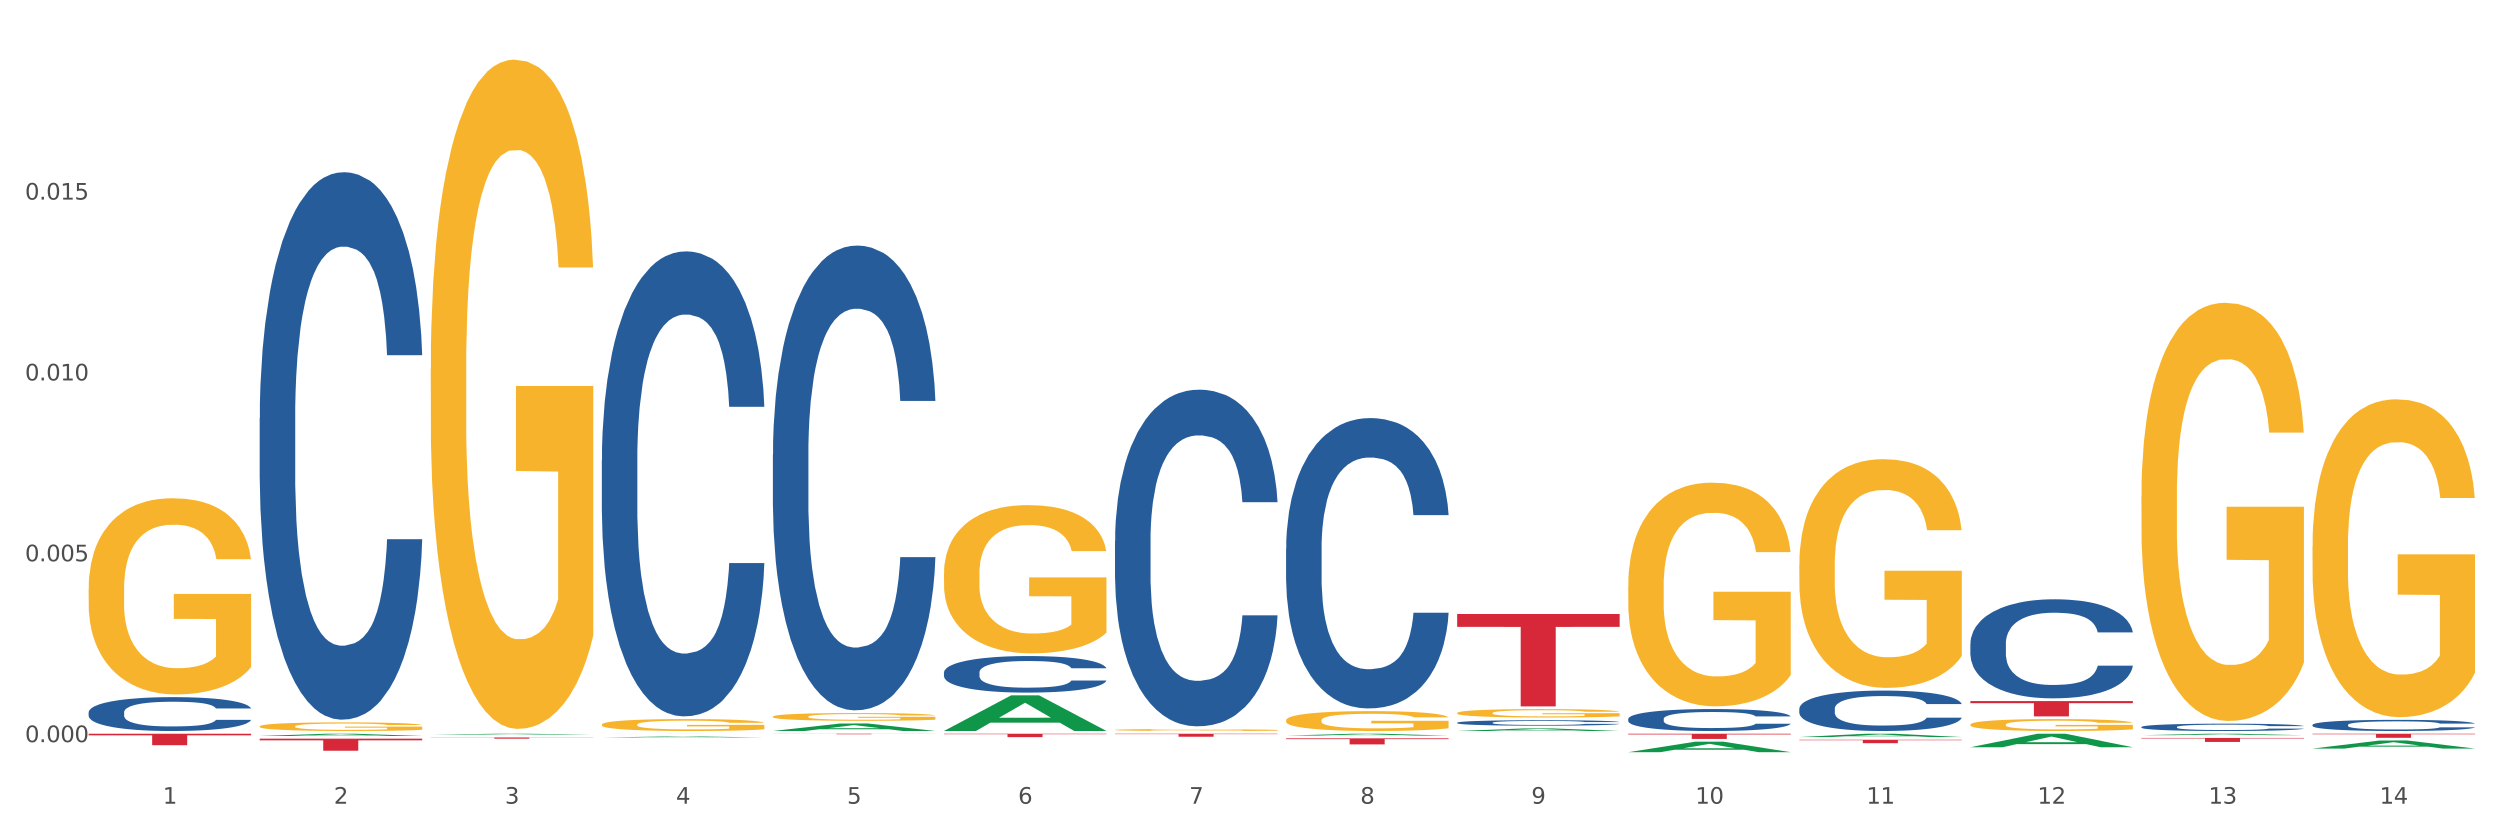 <?xml version="1.0" encoding="utf-8" standalone="no"?>
<!DOCTYPE svg PUBLIC "-//W3C//DTD SVG 1.1//EN"
  "http://www.w3.org/Graphics/SVG/1.1/DTD/svg11.dtd">
<svg xmlns:xlink="http://www.w3.org/1999/xlink" width="1080pt" height="360pt" viewBox="0 0 1080 360" xmlns="http://www.w3.org/2000/svg" version="1.1">
 <rect x="0" y="0" width="1080" height="360" fill="#333333" stroke="none"/>
 <defs>
  <style type="text/css">*{stroke-linejoin: round; stroke-linecap: butt}</style>
 </defs>
 <g id="figure_1">
  <g id="patch_1">
   <path d="M 0 360 
L 1080 360 
L 1080 0 
L 0 0 
z
" style="fill: #ffffff; stroke: #ffffff; stroke-linejoin: miter"/>
  </g>
  <g id="axes_1">
   <g id="matplotlib.axis_1">
    <g id="xtick_1">
     <g id="text_1">
      <!-- 1 -->
      <g style="fill: #4d4d4d" transform="translate(70.332 347.204) scale(0.096 -0.096)">
       <defs>
        <path id="DejaVuSans-31" d="M 794 531 
L 1825 531 
L 1825 4091 
L 703 3866 
L 703 4441 
L 1819 4666 
L 2450 4666 
L 2450 531 
L 3481 531 
L 3481 0 
L 794 0 
L 794 531 
z
" transform="scale(0.016)"/>
       </defs>
       <use xlink:href="#DejaVuSans-31"/>
      </g>
     </g>
    </g>
    <g id="xtick_2">
     <g id="text_2">
      <!-- 2 -->
      <g style="fill: #4d4d4d" transform="translate(144.233 347.204) scale(0.096 -0.096)">
       <defs>
        <path id="DejaVuSans-32" d="M 1228 531 
L 3431 531 
L 3431 0 
L 469 0 
L 469 531 
Q 828 903 1448 1529 
Q 2069 2156 2228 2338 
Q 2531 2678 2651 2914 
Q 2772 3150 2772 3378 
Q 2772 3750 2511 3984 
Q 2250 4219 1831 4219 
Q 1534 4219 1204 4116 
Q 875 4013 500 3803 
L 500 4441 
Q 881 4594 1212 4672 
Q 1544 4750 1819 4750 
Q 2544 4750 2975 4387 
Q 3406 4025 3406 3419 
Q 3406 3131 3298 2873 
Q 3191 2616 2906 2266 
Q 2828 2175 2409 1742 
Q 1991 1309 1228 531 
z
" transform="scale(0.016)"/>
       </defs>
       <use xlink:href="#DejaVuSans-32"/>
      </g>
     </g>
    </g>
    <g id="xtick_3">
     <g id="text_3">
      <!-- 3 -->
      <g style="fill: #4d4d4d" transform="translate(218.134 347.204) scale(0.096 -0.096)">
       <defs>
        <path id="DejaVuSans-33" d="M 2597 2516 
Q 3050 2419 3304 2112 
Q 3559 1806 3559 1356 
Q 3559 666 3084 287 
Q 2609 -91 1734 -91 
Q 1441 -91 1130 -33 
Q 819 25 488 141 
L 488 750 
Q 750 597 1062 519 
Q 1375 441 1716 441 
Q 2309 441 2620 675 
Q 2931 909 2931 1356 
Q 2931 1769 2642 2001 
Q 2353 2234 1838 2234 
L 1294 2234 
L 1294 2753 
L 1863 2753 
Q 2328 2753 2575 2939 
Q 2822 3125 2822 3475 
Q 2822 3834 2567 4026 
Q 2313 4219 1838 4219 
Q 1578 4219 1281 4162 
Q 984 4106 628 3988 
L 628 4550 
Q 988 4650 1302 4700 
Q 1616 4750 1894 4750 
Q 2613 4750 3031 4423 
Q 3450 4097 3450 3541 
Q 3450 3153 3228 2886 
Q 3006 2619 2597 2516 
z
" transform="scale(0.016)"/>
       </defs>
       <use xlink:href="#DejaVuSans-33"/>
      </g>
     </g>
    </g>
    <g id="xtick_4">
     <g id="text_4">
      <!-- 4 -->
      <g style="fill: #4d4d4d" transform="translate(292.034 347.204) scale(0.096 -0.096)">
       <defs>
        <path id="DejaVuSans-34" d="M 2419 4116 
L 825 1625 
L 2419 1625 
L 2419 4116 
z
M 2253 4666 
L 3047 4666 
L 3047 1625 
L 3713 1625 
L 3713 1100 
L 3047 1100 
L 3047 0 
L 2419 0 
L 2419 1100 
L 313 1100 
L 313 1709 
L 2253 4666 
z
" transform="scale(0.016)"/>
       </defs>
       <use xlink:href="#DejaVuSans-34"/>
      </g>
     </g>
    </g>
    <g id="xtick_5">
     <g id="text_5">
      <!-- 5 -->
      <g style="fill: #4d4d4d" transform="translate(365.935 347.204) scale(0.096 -0.096)">
       <defs>
        <path id="DejaVuSans-35" d="M 691 4666 
L 3169 4666 
L 3169 4134 
L 1269 4134 
L 1269 2991 
Q 1406 3038 1543 3061 
Q 1681 3084 1819 3084 
Q 2600 3084 3056 2656 
Q 3513 2228 3513 1497 
Q 3513 744 3044 326 
Q 2575 -91 1722 -91 
Q 1428 -91 1123 -41 
Q 819 9 494 109 
L 494 744 
Q 775 591 1075 516 
Q 1375 441 1709 441 
Q 2250 441 2565 725 
Q 2881 1009 2881 1497 
Q 2881 1984 2565 2268 
Q 2250 2553 1709 2553 
Q 1456 2553 1204 2497 
Q 953 2441 691 2322 
L 691 4666 
z
" transform="scale(0.016)"/>
       </defs>
       <use xlink:href="#DejaVuSans-35"/>
      </g>
     </g>
    </g>
    <g id="xtick_6">
     <g id="text_6">
      <!-- 6 -->
      <g style="fill: #4d4d4d" transform="translate(439.836 347.204) scale(0.096 -0.096)">
       <defs>
        <path id="DejaVuSans-36" d="M 2113 2584 
Q 1688 2584 1439 2293 
Q 1191 2003 1191 1497 
Q 1191 994 1439 701 
Q 1688 409 2113 409 
Q 2538 409 2786 701 
Q 3034 994 3034 1497 
Q 3034 2003 2786 2293 
Q 2538 2584 2113 2584 
z
M 3366 4563 
L 3366 3988 
Q 3128 4100 2886 4159 
Q 2644 4219 2406 4219 
Q 1781 4219 1451 3797 
Q 1122 3375 1075 2522 
Q 1259 2794 1537 2939 
Q 1816 3084 2150 3084 
Q 2853 3084 3261 2657 
Q 3669 2231 3669 1497 
Q 3669 778 3244 343 
Q 2819 -91 2113 -91 
Q 1303 -91 875 529 
Q 447 1150 447 2328 
Q 447 3434 972 4092 
Q 1497 4750 2381 4750 
Q 2619 4750 2861 4703 
Q 3103 4656 3366 4563 
z
" transform="scale(0.016)"/>
       </defs>
       <use xlink:href="#DejaVuSans-36"/>
      </g>
     </g>
    </g>
    <g id="xtick_7">
     <g id="text_7">
      <!-- 7 -->
      <g style="fill: #4d4d4d" transform="translate(513.737 347.204) scale(0.096 -0.096)">
       <defs>
        <path id="DejaVuSans-37" d="M 525 4666 
L 3525 4666 
L 3525 4397 
L 1831 0 
L 1172 0 
L 2766 4134 
L 525 4134 
L 525 4666 
z
" transform="scale(0.016)"/>
       </defs>
       <use xlink:href="#DejaVuSans-37"/>
      </g>
     </g>
    </g>
    <g id="xtick_8">
     <g id="text_8">
      <!-- 8 -->
      <g style="fill: #4d4d4d" transform="translate(587.638 347.204) scale(0.096 -0.096)">
       <defs>
        <path id="DejaVuSans-38" d="M 2034 2216 
Q 1584 2216 1326 1975 
Q 1069 1734 1069 1313 
Q 1069 891 1326 650 
Q 1584 409 2034 409 
Q 2484 409 2743 651 
Q 3003 894 3003 1313 
Q 3003 1734 2745 1975 
Q 2488 2216 2034 2216 
z
M 1403 2484 
Q 997 2584 770 2862 
Q 544 3141 544 3541 
Q 544 4100 942 4425 
Q 1341 4750 2034 4750 
Q 2731 4750 3128 4425 
Q 3525 4100 3525 3541 
Q 3525 3141 3298 2862 
Q 3072 2584 2669 2484 
Q 3125 2378 3379 2068 
Q 3634 1759 3634 1313 
Q 3634 634 3220 271 
Q 2806 -91 2034 -91 
Q 1263 -91 848 271 
Q 434 634 434 1313 
Q 434 1759 690 2068 
Q 947 2378 1403 2484 
z
M 1172 3481 
Q 1172 3119 1398 2916 
Q 1625 2713 2034 2713 
Q 2441 2713 2670 2916 
Q 2900 3119 2900 3481 
Q 2900 3844 2670 4047 
Q 2441 4250 2034 4250 
Q 1625 4250 1398 4047 
Q 1172 3844 1172 3481 
z
" transform="scale(0.016)"/>
       </defs>
       <use xlink:href="#DejaVuSans-38"/>
      </g>
     </g>
    </g>
    <g id="xtick_9">
     <g id="text_9">
      <!-- 9 -->
      <g style="fill: #4d4d4d" transform="translate(661.539 347.204) scale(0.096 -0.096)">
       <defs>
        <path id="DejaVuSans-39" d="M 703 97 
L 703 672 
Q 941 559 1184 500 
Q 1428 441 1663 441 
Q 2288 441 2617 861 
Q 2947 1281 2994 2138 
Q 2813 1869 2534 1725 
Q 2256 1581 1919 1581 
Q 1219 1581 811 2004 
Q 403 2428 403 3163 
Q 403 3881 828 4315 
Q 1253 4750 1959 4750 
Q 2769 4750 3195 4129 
Q 3622 3509 3622 2328 
Q 3622 1225 3098 567 
Q 2575 -91 1691 -91 
Q 1453 -91 1209 -44 
Q 966 3 703 97 
z
M 1959 2075 
Q 2384 2075 2632 2365 
Q 2881 2656 2881 3163 
Q 2881 3666 2632 3958 
Q 2384 4250 1959 4250 
Q 1534 4250 1286 3958 
Q 1038 3666 1038 3163 
Q 1038 2656 1286 2365 
Q 1534 2075 1959 2075 
z
" transform="scale(0.016)"/>
       </defs>
       <use xlink:href="#DejaVuSans-39"/>
      </g>
     </g>
    </g>
    <g id="xtick_10">
     <g id="text_10">
      <!-- 10 -->
      <g style="fill: #4d4d4d" transform="translate(732.386 347.204) scale(0.096 -0.096)">
       <defs>
        <path id="DejaVuSans-30" d="M 2034 4250 
Q 1547 4250 1301 3770 
Q 1056 3291 1056 2328 
Q 1056 1369 1301 889 
Q 1547 409 2034 409 
Q 2525 409 2770 889 
Q 3016 1369 3016 2328 
Q 3016 3291 2770 3770 
Q 2525 4250 2034 4250 
z
M 2034 4750 
Q 2819 4750 3233 4129 
Q 3647 3509 3647 2328 
Q 3647 1150 3233 529 
Q 2819 -91 2034 -91 
Q 1250 -91 836 529 
Q 422 1150 422 2328 
Q 422 3509 836 4129 
Q 1250 4750 2034 4750 
z
" transform="scale(0.016)"/>
       </defs>
       <use xlink:href="#DejaVuSans-31"/>
       <use xlink:href="#DejaVuSans-30" transform="translate(63.623 0)"/>
      </g>
     </g>
    </g>
    <g id="xtick_11">
     <g id="text_11">
      <!-- 11 -->
      <g style="fill: #4d4d4d" transform="translate(806.287 347.204) scale(0.096 -0.096)">
       <use xlink:href="#DejaVuSans-31"/>
       <use xlink:href="#DejaVuSans-31" transform="translate(63.623 0)"/>
      </g>
     </g>
    </g>
    <g id="xtick_12">
     <g id="text_12">
      <!-- 12 -->
      <g style="fill: #4d4d4d" transform="translate(880.187 347.204) scale(0.096 -0.096)">
       <use xlink:href="#DejaVuSans-31"/>
       <use xlink:href="#DejaVuSans-32" transform="translate(63.623 0)"/>
      </g>
     </g>
    </g>
    <g id="xtick_13">
     <g id="text_13">
      <!-- 13 -->
      <g style="fill: #4d4d4d" transform="translate(954.088 347.204) scale(0.096 -0.096)">
       <use xlink:href="#DejaVuSans-31"/>
       <use xlink:href="#DejaVuSans-33" transform="translate(63.623 0)"/>
      </g>
     </g>
    </g>
    <g id="xtick_14">
     <g id="text_14">
      <!-- 14 -->
      <g style="fill: #4d4d4d" transform="translate(1027.989 347.204) scale(0.096 -0.096)">
       <use xlink:href="#DejaVuSans-31"/>
       <use xlink:href="#DejaVuSans-34" transform="translate(63.623 0)"/>
      </g>
     </g>
    </g>
    <g id="xtick_15"/>
    <g id="xtick_16"/>
    <g id="xtick_17"/>
    <g id="xtick_18"/>
    <g id="xtick_19"/>
    <g id="xtick_20"/>
    <g id="xtick_21"/>
    <g id="xtick_22"/>
    <g id="xtick_23"/>
    <g id="xtick_24"/>
    <g id="xtick_25"/>
    <g id="xtick_26"/>
    <g id="xtick_27"/>
   </g>
   <g id="matplotlib.axis_2">
    <g id="ytick_1">
     <g id="text_15">
      <!-- 0.000 -->
      <g style="fill: #4d4d4d" transform="translate(10.8 320.607) scale(0.096 -0.096)">
       <defs>
        <path id="DejaVuSans-2e" d="M 684 794 
L 1344 794 
L 1344 0 
L 684 0 
L 684 794 
z
" transform="scale(0.016)"/>
       </defs>
       <use xlink:href="#DejaVuSans-30"/>
       <use xlink:href="#DejaVuSans-2e" transform="translate(63.623 0)"/>
       <use xlink:href="#DejaVuSans-30" transform="translate(95.41 0)"/>
       <use xlink:href="#DejaVuSans-30" transform="translate(159.033 0)"/>
       <use xlink:href="#DejaVuSans-30" transform="translate(222.656 0)"/>
      </g>
     </g>
    </g>
    <g id="ytick_2">
     <g id="text_16">
      <!-- 0.005 -->
      <g style="fill: #4d4d4d" transform="translate(10.8 242.481) scale(0.096 -0.096)">
       <use xlink:href="#DejaVuSans-30"/>
       <use xlink:href="#DejaVuSans-2e" transform="translate(63.623 0)"/>
       <use xlink:href="#DejaVuSans-30" transform="translate(95.41 0)"/>
       <use xlink:href="#DejaVuSans-30" transform="translate(159.033 0)"/>
       <use xlink:href="#DejaVuSans-35" transform="translate(222.656 0)"/>
      </g>
     </g>
    </g>
    <g id="ytick_3">
     <g id="text_17">
      <!-- 0.010 -->
      <g style="fill: #4d4d4d" transform="translate(10.8 164.356) scale(0.096 -0.096)">
       <use xlink:href="#DejaVuSans-30"/>
       <use xlink:href="#DejaVuSans-2e" transform="translate(63.623 0)"/>
       <use xlink:href="#DejaVuSans-30" transform="translate(95.41 0)"/>
       <use xlink:href="#DejaVuSans-31" transform="translate(159.033 0)"/>
       <use xlink:href="#DejaVuSans-30" transform="translate(222.656 0)"/>
      </g>
     </g>
    </g>
    <g id="ytick_4">
     <g id="text_18">
      <!-- 0.015 -->
      <g style="fill: #4d4d4d" transform="translate(10.8 86.231) scale(0.096 -0.096)">
       <use xlink:href="#DejaVuSans-30"/>
       <use xlink:href="#DejaVuSans-2e" transform="translate(63.623 0)"/>
       <use xlink:href="#DejaVuSans-30" transform="translate(95.41 0)"/>
       <use xlink:href="#DejaVuSans-31" transform="translate(159.033 0)"/>
       <use xlink:href="#DejaVuSans-35" transform="translate(222.656 0)"/>
      </g>
     </g>
    </g>
    <g id="ytick_5"/>
    <g id="ytick_6"/>
    <g id="ytick_7"/>
    <g id="ytick_8"/>
   </g>
   <g id="PolyCollection_1">
    <path d="M 112.184 317.942 
L 112.256 317.941 
L 141.207 316.96 
L 153.222 316.959 
L 182.39 317.944 
L 168.493 317.944 
L 162.196 317.714 
L 132.305 317.714 
L 132.088 317.718 
L 126.008 317.944 
L 112.184 317.944 
L 112.184 317.942 
L 136.068 317.578 
L 158.433 317.577 
L 147.359 317.169 
L 147.214 317.167 
L 147.07 317.17 
L 135.996 317.577 
L 136.068 317.578 
L 112.184 317.942 
z
" clip-path="url(#p6c8d29b7e2)" style="fill: #109648"/>
    <path d="M 851.192 278.119 
L 851.275 278.08 
L 851.275 276.986 
L 851.524 275.501 
L 852.437 272.765 
L 853.599 270.694 
L 855.591 268.271 
L 856.67 267.254 
L 858.08 266.121 
L 860.985 264.284 
L 864.304 262.721 
L 866.628 261.861 
L 868.37 261.314 
L 872.271 260.337 
L 874.511 259.907 
L 876.835 259.555 
L 878.827 259.321 
L 882.146 259.047 
L 884.802 258.93 
L 887.872 258.891 
L 890.445 258.93 
L 893.847 259.086 
L 898.826 259.555 
L 900.735 259.829 
L 903.307 260.298 
L 905.963 260.923 
L 908.121 261.549 
L 910.61 262.447 
L 913.183 263.62 
L 915.672 265.105 
L 917.415 266.473 
L 918.826 267.919 
L 920.071 269.677 
L 920.983 271.592 
L 921.398 273.195 
L 906.212 273.195 
L 905.797 271.749 
L 904.967 270.185 
L 904.137 269.13 
L 903.224 268.271 
L 901.814 267.293 
L 900.569 266.668 
L 898.494 265.926 
L 896.586 265.457 
L 895.009 265.183 
L 893.1 264.949 
L 889.034 264.714 
L 886.129 264.714 
L 884.304 264.792 
L 882.063 264.988 
L 880.154 265.261 
L 877.914 265.73 
L 876.171 266.238 
L 874.428 266.903 
L 873.433 267.372 
L 871.939 268.231 
L 870.943 268.935 
L 869.615 270.146 
L 868.868 271.006 
L 867.541 273.234 
L 866.96 274.875 
L 866.711 276.009 
L 866.545 277.259 
L 866.545 283.356 
L 867.043 286.092 
L 867.458 287.264 
L 868.122 288.593 
L 869.366 290.312 
L 871.192 291.993 
L 873.101 293.204 
L 874.677 293.947 
L 876.171 294.494 
L 877.665 294.924 
L 879.491 295.315 
L 880.984 295.549 
L 883.225 295.784 
L 885.88 295.901 
L 887.955 295.901 
L 892.187 295.706 
L 894.096 295.51 
L 895.922 295.237 
L 897.913 294.807 
L 899.49 294.338 
L 900.403 293.986 
L 901.897 293.243 
L 903.058 292.462 
L 904.054 291.563 
L 904.718 290.781 
L 905.465 289.609 
L 906.046 288.28 
L 906.212 287.577 
L 921.398 287.577 
L 921.066 288.984 
L 920.485 290.351 
L 919.324 292.188 
L 918.411 293.243 
L 917 294.533 
L 915.506 295.627 
L 913.432 296.839 
L 911.523 297.738 
L 909.531 298.519 
L 907.374 299.223 
L 903.473 300.2 
L 902.063 300.474 
L 899.075 300.943 
L 896.752 301.216 
L 893.349 301.49 
L 889.864 301.646 
L 886.212 301.685 
L 882.976 301.607 
L 879.408 301.372 
L 877.167 301.138 
L 874.677 300.786 
L 871.773 300.239 
L 869.034 299.575 
L 866.462 298.793 
L 864.055 297.894 
L 861.815 296.878 
L 858.91 295.198 
L 856.752 293.556 
L 855.176 292.032 
L 854.097 290.742 
L 853.018 289.101 
L 852.437 287.967 
L 851.524 285.232 
L 851.192 282.692 
L 851.192 278.119 
z
" clip-path="url(#p6c8d29b7e2)" style="fill: #255c99"/>
    <path d="M 777.292 306.176 
L 777.375 306.16 
L 777.375 305.714 
L 777.624 305.108 
L 778.536 303.991 
L 779.698 303.146 
L 781.69 302.157 
L 782.769 301.742 
L 784.179 301.279 
L 787.084 300.53 
L 790.403 299.892 
L 792.727 299.541 
L 794.47 299.318 
L 798.37 298.919 
L 800.611 298.743 
L 802.934 298.6 
L 804.926 298.504 
L 808.245 298.392 
L 810.901 298.345 
L 813.971 298.329 
L 816.544 298.345 
L 819.946 298.408 
L 824.925 298.6 
L 826.834 298.711 
L 829.407 298.903 
L 832.062 299.158 
L 834.22 299.413 
L 836.709 299.78 
L 839.282 300.259 
L 841.771 300.865 
L 843.514 301.423 
L 844.925 302.013 
L 846.17 302.731 
L 847.082 303.513 
L 847.497 304.167 
L 832.311 304.167 
L 831.896 303.576 
L 831.066 302.938 
L 830.236 302.508 
L 829.324 302.157 
L 827.913 301.758 
L 826.668 301.503 
L 824.593 301.2 
L 822.685 301.008 
L 821.108 300.897 
L 819.199 300.801 
L 815.133 300.705 
L 812.229 300.705 
L 810.403 300.737 
L 808.162 300.817 
L 806.254 300.929 
L 804.013 301.12 
L 802.27 301.327 
L 800.528 301.598 
L 799.532 301.79 
L 798.038 302.141 
L 797.042 302.428 
L 795.714 302.922 
L 794.968 303.273 
L 793.64 304.182 
L 793.059 304.852 
L 792.81 305.315 
L 792.644 305.825 
L 792.644 308.314 
L 793.142 309.43 
L 793.557 309.909 
L 794.221 310.451 
L 795.465 311.153 
L 797.291 311.839 
L 799.2 312.333 
L 800.777 312.636 
L 802.27 312.86 
L 803.764 313.035 
L 805.59 313.195 
L 807.083 313.29 
L 809.324 313.386 
L 811.98 313.434 
L 814.054 313.434 
L 818.286 313.354 
L 820.195 313.274 
L 822.021 313.163 
L 824.012 312.987 
L 825.589 312.796 
L 826.502 312.652 
L 827.996 312.349 
L 829.158 312.03 
L 830.153 311.663 
L 830.817 311.344 
L 831.564 310.866 
L 832.145 310.323 
L 832.311 310.036 
L 847.497 310.036 
L 847.165 310.611 
L 846.585 311.169 
L 845.423 311.919 
L 844.51 312.349 
L 843.099 312.876 
L 841.605 313.322 
L 839.531 313.817 
L 837.622 314.183 
L 835.63 314.503 
L 833.473 314.79 
L 829.573 315.188 
L 828.162 315.3 
L 825.174 315.491 
L 822.851 315.603 
L 819.448 315.715 
L 815.963 315.779 
L 812.312 315.795 
L 809.075 315.763 
L 805.507 315.667 
L 803.266 315.571 
L 800.777 315.428 
L 797.872 315.204 
L 795.134 314.933 
L 792.561 314.614 
L 790.154 314.247 
L 787.914 313.833 
L 785.009 313.147 
L 782.852 312.477 
L 781.275 311.855 
L 780.196 311.328 
L 779.117 310.658 
L 778.536 310.196 
L 777.624 309.079 
L 777.292 308.043 
L 777.292 306.176 
z
" clip-path="url(#p6c8d29b7e2)" style="fill: #255c99"/>
    <path d="M 703.391 310.569 
L 703.474 310.56 
L 703.474 310.318 
L 703.723 309.988 
L 704.636 309.382 
L 705.797 308.922 
L 707.789 308.385 
L 708.868 308.16 
L 710.279 307.908 
L 713.183 307.501 
L 716.502 307.155 
L 718.826 306.964 
L 720.569 306.843 
L 724.469 306.626 
L 726.71 306.531 
L 729.033 306.453 
L 731.025 306.401 
L 734.344 306.34 
L 737 306.314 
L 740.07 306.305 
L 742.643 306.314 
L 746.045 306.349 
L 751.024 306.453 
L 752.933 306.513 
L 755.506 306.617 
L 758.161 306.756 
L 760.319 306.895 
L 762.808 307.094 
L 765.381 307.354 
L 767.871 307.683 
L 769.613 307.986 
L 771.024 308.307 
L 772.269 308.697 
L 773.182 309.122 
L 773.597 309.477 
L 758.41 309.477 
L 757.995 309.156 
L 757.165 308.81 
L 756.336 308.576 
L 755.423 308.385 
L 754.012 308.168 
L 752.767 308.03 
L 750.693 307.865 
L 748.784 307.761 
L 747.207 307.7 
L 745.298 307.649 
L 741.232 307.597 
L 738.328 307.597 
L 736.502 307.614 
L 734.261 307.657 
L 732.353 307.718 
L 730.112 307.822 
L 728.369 307.934 
L 726.627 308.082 
L 725.631 308.186 
L 724.137 308.376 
L 723.141 308.532 
L 721.814 308.801 
L 721.067 308.992 
L 719.739 309.486 
L 719.158 309.85 
L 718.909 310.101 
L 718.743 310.378 
L 718.743 311.73 
L 719.241 312.337 
L 719.656 312.597 
L 720.32 312.891 
L 721.565 313.273 
L 723.39 313.645 
L 725.299 313.914 
L 726.876 314.079 
L 728.369 314.2 
L 729.863 314.295 
L 731.689 314.382 
L 733.183 314.434 
L 735.423 314.486 
L 738.079 314.512 
L 740.153 314.512 
L 744.386 314.469 
L 746.294 314.425 
L 748.12 314.365 
L 750.112 314.269 
L 751.688 314.165 
L 752.601 314.087 
L 754.095 313.923 
L 755.257 313.749 
L 756.253 313.55 
L 756.916 313.377 
L 757.663 313.117 
L 758.244 312.822 
L 758.41 312.666 
L 773.597 312.666 
L 773.265 312.978 
L 772.684 313.281 
L 771.522 313.689 
L 770.609 313.923 
L 769.198 314.209 
L 767.705 314.451 
L 765.63 314.72 
L 763.721 314.919 
L 761.73 315.093 
L 759.572 315.249 
L 755.672 315.465 
L 754.261 315.526 
L 751.273 315.63 
L 748.95 315.691 
L 745.547 315.751 
L 742.062 315.786 
L 738.411 315.795 
L 735.174 315.777 
L 731.606 315.725 
L 729.365 315.673 
L 726.876 315.595 
L 723.971 315.474 
L 721.233 315.327 
L 718.66 315.153 
L 716.254 314.954 
L 714.013 314.729 
L 711.108 314.356 
L 708.951 313.992 
L 707.374 313.654 
L 706.295 313.368 
L 705.216 313.004 
L 704.636 312.753 
L 703.723 312.146 
L 703.391 311.583 
L 703.391 310.569 
z
" clip-path="url(#p6c8d29b7e2)" style="fill: #255c99"/>
    <path d="M 629.49 312.195 
L 629.573 312.193 
L 629.573 312.132 
L 629.822 312.05 
L 630.735 311.899 
L 631.896 311.785 
L 633.888 311.651 
L 634.967 311.595 
L 636.378 311.532 
L 639.282 311.431 
L 642.602 311.344 
L 644.925 311.297 
L 646.668 311.267 
L 650.568 311.213 
L 652.809 311.189 
L 655.132 311.169 
L 657.124 311.156 
L 660.444 311.141 
L 663.099 311.135 
L 666.17 311.133 
L 668.742 311.135 
L 672.144 311.144 
L 677.124 311.169 
L 679.032 311.185 
L 681.605 311.21 
L 684.26 311.245 
L 686.418 311.28 
L 688.908 311.329 
L 691.48 311.394 
L 693.97 311.476 
L 695.712 311.552 
L 697.123 311.631 
L 698.368 311.729 
L 699.281 311.834 
L 699.696 311.923 
L 684.509 311.923 
L 684.094 311.843 
L 683.265 311.757 
L 682.435 311.698 
L 681.522 311.651 
L 680.111 311.597 
L 678.866 311.562 
L 676.792 311.521 
L 674.883 311.495 
L 673.306 311.48 
L 671.398 311.467 
L 667.331 311.454 
L 664.427 311.454 
L 662.601 311.459 
L 660.361 311.47 
L 658.452 311.485 
L 656.211 311.511 
L 654.469 311.539 
L 652.726 311.575 
L 651.73 311.601 
L 650.236 311.649 
L 649.24 311.688 
L 647.913 311.755 
L 647.166 311.802 
L 645.838 311.925 
L 645.257 312.016 
L 645.008 312.078 
L 644.842 312.147 
L 644.842 312.484 
L 645.34 312.635 
L 645.755 312.7 
L 646.419 312.774 
L 647.664 312.869 
L 649.489 312.961 
L 651.398 313.028 
L 652.975 313.069 
L 654.469 313.1 
L 655.962 313.123 
L 657.788 313.145 
L 659.282 313.158 
L 661.522 313.171 
L 664.178 313.177 
L 666.253 313.177 
L 670.485 313.167 
L 672.393 313.156 
L 674.219 313.141 
L 676.211 313.117 
L 677.788 313.091 
L 678.7 313.072 
L 680.194 313.031 
L 681.356 312.987 
L 682.352 312.938 
L 683.016 312.895 
L 683.762 312.83 
L 684.343 312.756 
L 684.509 312.718 
L 699.696 312.718 
L 699.364 312.795 
L 698.783 312.871 
L 697.621 312.972 
L 696.708 313.031 
L 695.297 313.102 
L 693.804 313.162 
L 691.729 313.229 
L 689.82 313.279 
L 687.829 313.322 
L 685.671 313.361 
L 681.771 313.415 
L 680.36 313.43 
L 677.373 313.456 
L 675.049 313.471 
L 671.647 313.486 
L 668.161 313.495 
L 664.51 313.497 
L 661.273 313.493 
L 657.705 313.48 
L 655.464 313.467 
L 652.975 313.447 
L 650.07 313.417 
L 647.332 313.38 
L 644.759 313.337 
L 642.353 313.288 
L 640.112 313.231 
L 637.208 313.139 
L 635.05 313.048 
L 633.473 312.964 
L 632.394 312.892 
L 631.316 312.802 
L 630.735 312.739 
L 629.822 312.588 
L 629.49 312.448 
L 629.49 312.195 
z
" clip-path="url(#p6c8d29b7e2)" style="fill: #255c99"/>
    <path d="M 555.589 236.971 
L 555.672 236.856 
L 555.672 233.649 
L 555.921 229.296 
L 556.834 221.277 
L 557.996 215.206 
L 559.987 208.104 
L 561.066 205.126 
L 562.477 201.804 
L 565.381 196.42 
L 568.701 191.838 
L 571.024 189.318 
L 572.767 187.714 
L 576.667 184.85 
L 578.908 183.59 
L 581.232 182.559 
L 583.223 181.872 
L 586.543 181.07 
L 589.198 180.726 
L 592.269 180.612 
L 594.841 180.726 
L 598.244 181.184 
L 603.223 182.559 
L 605.131 183.361 
L 607.704 184.736 
L 610.36 186.568 
L 612.517 188.401 
L 615.007 191.036 
L 617.579 194.472 
L 620.069 198.825 
L 621.812 202.835 
L 623.222 207.073 
L 624.467 212.228 
L 625.38 217.841 
L 625.795 222.537 
L 610.608 222.537 
L 610.194 218.299 
L 609.364 213.717 
L 608.534 210.624 
L 607.621 208.104 
L 606.21 205.24 
L 604.965 203.407 
L 602.891 201.231 
L 600.982 199.856 
L 599.405 199.054 
L 597.497 198.367 
L 593.43 197.68 
L 590.526 197.68 
L 588.7 197.909 
L 586.46 198.482 
L 584.551 199.283 
L 582.31 200.658 
L 580.568 202.147 
L 578.825 204.095 
L 577.829 205.469 
L 576.335 207.989 
L 575.34 210.051 
L 574.012 213.602 
L 573.265 216.122 
L 571.937 222.652 
L 571.356 227.463 
L 571.107 230.785 
L 570.941 234.45 
L 570.941 252.32 
L 571.439 260.339 
L 571.854 263.775 
L 572.518 267.67 
L 573.763 272.71 
L 575.589 277.636 
L 577.497 281.187 
L 579.074 283.364 
L 580.568 284.967 
L 582.061 286.227 
L 583.887 287.373 
L 585.381 288.06 
L 587.621 288.747 
L 590.277 289.091 
L 592.352 289.091 
L 596.584 288.518 
L 598.493 287.946 
L 600.318 287.144 
L 602.31 285.884 
L 603.887 284.509 
L 604.799 283.478 
L 606.293 281.302 
L 607.455 279.011 
L 608.451 276.376 
L 609.115 274.085 
L 609.862 270.648 
L 610.443 266.754 
L 610.608 264.692 
L 625.795 264.692 
L 625.463 268.816 
L 624.882 272.825 
L 623.72 278.209 
L 622.807 281.302 
L 621.397 285.082 
L 619.903 288.289 
L 617.828 291.84 
L 615.92 294.475 
L 613.928 296.766 
L 611.77 298.828 
L 607.87 301.692 
L 606.459 302.494 
L 603.472 303.868 
L 601.148 304.67 
L 597.746 305.472 
L 594.26 305.93 
L 590.609 306.045 
L 587.373 305.815 
L 583.804 305.128 
L 581.564 304.441 
L 579.074 303.41 
L 576.169 301.806 
L 573.431 299.859 
L 570.858 297.568 
L 568.452 294.933 
L 566.211 291.955 
L 563.307 287.029 
L 561.149 282.218 
L 559.572 277.751 
L 558.494 273.97 
L 557.415 269.159 
L 556.834 265.837 
L 555.921 257.819 
L 555.589 250.373 
L 555.589 236.971 
z
" clip-path="url(#p6c8d29b7e2)" style="fill: #255c99"/>
    <path d="M 481.688 233.685 
L 481.771 233.552 
L 481.771 229.833 
L 482.02 224.786 
L 482.933 215.489 
L 484.095 208.449 
L 486.086 200.214 
L 487.165 196.761 
L 488.576 192.909 
L 491.48 186.667 
L 494.8 181.354 
L 497.123 178.432 
L 498.866 176.572 
L 502.767 173.252 
L 505.007 171.791 
L 507.331 170.595 
L 509.322 169.798 
L 512.642 168.869 
L 515.297 168.47 
L 518.368 168.337 
L 520.94 168.47 
L 524.343 169.002 
L 529.322 170.595 
L 531.231 171.525 
L 533.803 173.119 
L 536.459 175.244 
L 538.616 177.369 
L 541.106 180.424 
L 543.678 184.409 
L 546.168 189.456 
L 547.911 194.105 
L 549.321 199.019 
L 550.566 204.996 
L 551.479 211.504 
L 551.894 216.95 
L 536.708 216.95 
L 536.293 212.035 
L 535.463 206.722 
L 534.633 203.136 
L 533.72 200.214 
L 532.309 196.894 
L 531.065 194.769 
L 528.99 192.245 
L 527.081 190.651 
L 525.505 189.721 
L 523.596 188.925 
L 519.53 188.128 
L 516.625 188.128 
L 514.799 188.393 
L 512.559 189.057 
L 510.65 189.987 
L 508.41 191.581 
L 506.667 193.308 
L 504.924 195.566 
L 503.928 197.159 
L 502.435 200.081 
L 501.439 202.472 
L 500.111 206.59 
L 499.364 209.512 
L 498.036 217.082 
L 497.455 222.661 
L 497.206 226.513 
L 497.04 230.763 
L 497.04 251.483 
L 497.538 260.78 
L 497.953 264.765 
L 498.617 269.281 
L 499.862 275.125 
L 501.688 280.836 
L 503.596 284.954 
L 505.173 287.477 
L 506.667 289.337 
L 508.161 290.798 
L 509.986 292.126 
L 511.48 292.923 
L 513.721 293.72 
L 516.376 294.118 
L 518.451 294.118 
L 522.683 293.454 
L 524.592 292.79 
L 526.417 291.86 
L 528.409 290.399 
L 529.986 288.805 
L 530.899 287.61 
L 532.392 285.087 
L 533.554 282.43 
L 534.55 279.375 
L 535.214 276.719 
L 535.961 272.734 
L 536.542 268.218 
L 536.708 265.828 
L 551.894 265.828 
L 551.562 270.609 
L 550.981 275.258 
L 549.819 281.5 
L 548.906 285.087 
L 547.496 289.47 
L 546.002 293.189 
L 543.927 297.306 
L 542.019 300.361 
L 540.027 303.017 
L 537.869 305.408 
L 533.969 308.729 
L 532.558 309.658 
L 529.571 311.252 
L 527.247 312.182 
L 523.845 313.112 
L 520.359 313.643 
L 516.708 313.776 
L 513.472 313.51 
L 509.903 312.713 
L 507.663 311.916 
L 505.173 310.721 
L 502.269 308.861 
L 499.53 306.603 
L 496.958 303.947 
L 494.551 300.892 
L 492.31 297.439 
L 489.406 291.728 
L 487.248 286.149 
L 485.671 280.969 
L 484.593 276.586 
L 483.514 271.008 
L 482.933 267.156 
L 482.02 257.858 
L 481.688 249.225 
L 481.688 233.685 
z
" clip-path="url(#p6c8d29b7e2)" style="fill: #255c99"/>
    <path d="M 407.787 290.509 
L 407.87 290.495 
L 407.87 290.091 
L 408.119 289.543 
L 409.032 288.533 
L 410.194 287.769 
L 412.186 286.875 
L 413.264 286.5 
L 414.675 286.082 
L 417.58 285.404 
L 420.899 284.827 
L 423.223 284.51 
L 424.965 284.308 
L 428.866 283.947 
L 431.106 283.788 
L 433.43 283.659 
L 435.422 283.572 
L 438.741 283.471 
L 441.396 283.428 
L 444.467 283.413 
L 447.039 283.428 
L 450.442 283.486 
L 455.421 283.659 
L 457.33 283.76 
L 459.902 283.933 
L 462.558 284.163 
L 464.715 284.394 
L 467.205 284.726 
L 469.778 285.158 
L 472.267 285.707 
L 474.01 286.211 
L 475.421 286.745 
L 476.665 287.394 
L 477.578 288.101 
L 477.993 288.692 
L 462.807 288.692 
L 462.392 288.158 
L 461.562 287.581 
L 460.732 287.192 
L 459.819 286.875 
L 458.409 286.514 
L 457.164 286.283 
L 455.089 286.009 
L 453.18 285.836 
L 451.604 285.735 
L 449.695 285.649 
L 445.629 285.562 
L 442.724 285.562 
L 440.899 285.591 
L 438.658 285.663 
L 436.749 285.764 
L 434.509 285.937 
L 432.766 286.125 
L 431.023 286.37 
L 430.027 286.543 
L 428.534 286.86 
L 427.538 287.12 
L 426.21 287.567 
L 425.463 287.884 
L 424.135 288.706 
L 423.555 289.312 
L 423.306 289.73 
L 423.14 290.192 
L 423.14 292.442 
L 423.638 293.451 
L 424.052 293.884 
L 424.716 294.374 
L 425.961 295.009 
L 427.787 295.629 
L 429.695 296.076 
L 431.272 296.35 
L 432.766 296.552 
L 434.26 296.711 
L 436.085 296.855 
L 437.579 296.941 
L 439.82 297.028 
L 442.475 297.071 
L 444.55 297.071 
L 448.782 296.999 
L 450.691 296.927 
L 452.517 296.826 
L 454.508 296.667 
L 456.085 296.494 
L 456.998 296.364 
L 458.492 296.09 
L 459.653 295.802 
L 460.649 295.47 
L 461.313 295.182 
L 462.06 294.749 
L 462.641 294.259 
L 462.807 293.999 
L 477.993 293.999 
L 477.661 294.518 
L 477.08 295.023 
L 475.918 295.701 
L 475.006 296.09 
L 473.595 296.566 
L 472.101 296.97 
L 470.027 297.417 
L 468.118 297.749 
L 466.126 298.037 
L 463.969 298.297 
L 460.068 298.658 
L 458.657 298.758 
L 455.67 298.932 
L 453.346 299.033 
L 449.944 299.133 
L 446.459 299.191 
L 442.807 299.206 
L 439.571 299.177 
L 436.002 299.09 
L 433.762 299.004 
L 431.272 298.874 
L 428.368 298.672 
L 425.629 298.427 
L 423.057 298.138 
L 420.65 297.807 
L 418.409 297.432 
L 415.505 296.812 
L 413.347 296.206 
L 411.771 295.643 
L 410.692 295.167 
L 409.613 294.562 
L 409.032 294.143 
L 408.119 293.134 
L 407.787 292.196 
L 407.787 290.509 
z
" clip-path="url(#p6c8d29b7e2)" style="fill: #255c99"/>
    <path d="M 333.886 196.299 
L 333.969 196.115 
L 333.969 190.981 
L 334.218 184.013 
L 335.131 171.178 
L 336.293 161.46 
L 338.285 150.091 
L 339.363 145.324 
L 340.774 140.006 
L 343.679 131.388 
L 346.998 124.054 
L 349.322 120.02 
L 351.064 117.452 
L 354.965 112.868 
L 357.205 110.851 
L 359.529 109.201 
L 361.521 108.101 
L 364.84 106.817 
L 367.496 106.267 
L 370.566 106.084 
L 373.139 106.267 
L 376.541 107.001 
L 381.52 109.201 
L 383.429 110.485 
L 386.001 112.685 
L 388.657 115.619 
L 390.815 118.553 
L 393.304 122.77 
L 395.877 128.271 
L 398.366 135.239 
L 400.109 141.656 
L 401.52 148.441 
L 402.764 156.692 
L 403.677 165.677 
L 404.092 173.195 
L 388.906 173.195 
L 388.491 166.41 
L 387.661 159.076 
L 386.831 154.125 
L 385.918 150.091 
L 384.508 145.507 
L 383.263 142.573 
L 381.188 139.089 
L 379.28 136.889 
L 377.703 135.605 
L 375.794 134.505 
L 371.728 133.405 
L 368.823 133.405 
L 366.998 133.772 
L 364.757 134.689 
L 362.848 135.972 
L 360.608 138.172 
L 358.865 140.556 
L 357.122 143.673 
L 356.127 145.874 
L 354.633 149.908 
L 353.637 153.208 
L 352.309 158.892 
L 351.562 162.926 
L 350.235 173.378 
L 349.654 181.079 
L 349.405 186.397 
L 349.239 192.265 
L 349.239 220.869 
L 349.737 233.705 
L 350.152 239.206 
L 350.816 245.44 
L 352.06 253.508 
L 353.886 261.392 
L 355.795 267.077 
L 357.371 270.561 
L 358.865 273.128 
L 360.359 275.145 
L 362.185 276.978 
L 363.678 278.078 
L 365.919 279.179 
L 368.574 279.729 
L 370.649 279.729 
L 374.881 278.812 
L 376.79 277.895 
L 378.616 276.612 
L 380.607 274.595 
L 382.184 272.394 
L 383.097 270.744 
L 384.591 267.26 
L 385.752 263.593 
L 386.748 259.375 
L 387.412 255.708 
L 388.159 250.207 
L 388.74 243.973 
L 388.906 240.672 
L 404.092 240.672 
L 403.76 247.273 
L 403.179 253.691 
L 402.018 262.309 
L 401.105 267.26 
L 399.694 273.311 
L 398.2 278.445 
L 396.126 284.129 
L 394.217 288.347 
L 392.225 292.014 
L 390.068 295.315 
L 386.167 299.899 
L 384.757 301.182 
L 381.769 303.383 
L 379.446 304.666 
L 376.043 305.95 
L 372.558 306.683 
L 368.906 306.866 
L 365.67 306.5 
L 362.102 305.4 
L 359.861 304.299 
L 357.371 302.649 
L 354.467 300.082 
L 351.728 296.965 
L 349.156 293.298 
L 346.749 289.08 
L 344.509 284.313 
L 341.604 276.428 
L 339.446 268.727 
L 337.87 261.576 
L 336.791 255.525 
L 335.712 247.824 
L 335.131 242.506 
L 334.218 229.671 
L 333.886 217.752 
L 333.886 196.299 
z
" clip-path="url(#p6c8d29b7e2)" style="fill: #255c99"/>
    <path d="M 259.986 198.851 
L 260.069 198.667 
L 260.069 193.53 
L 260.318 186.559 
L 261.23 173.717 
L 262.392 163.994 
L 264.384 152.62 
L 265.463 147.85 
L 266.873 142.53 
L 269.778 133.907 
L 273.097 126.569 
L 275.421 122.533 
L 277.164 119.965 
L 281.064 115.378 
L 283.305 113.36 
L 285.628 111.709 
L 287.62 110.609 
L 290.939 109.324 
L 293.595 108.774 
L 296.665 108.591 
L 299.238 108.774 
L 302.64 109.508 
L 307.619 111.709 
L 309.528 112.994 
L 312.101 115.195 
L 314.756 118.13 
L 316.914 121.066 
L 319.403 125.285 
L 321.976 130.789 
L 324.465 137.76 
L 326.208 144.181 
L 327.619 150.969 
L 328.864 159.224 
L 329.776 168.214 
L 330.191 175.735 
L 315.005 175.735 
L 314.59 168.947 
L 313.76 161.609 
L 312.93 156.656 
L 312.018 152.62 
L 310.607 148.033 
L 309.362 145.098 
L 307.287 141.613 
L 305.379 139.411 
L 303.802 138.127 
L 301.893 137.026 
L 297.827 135.925 
L 294.923 135.925 
L 293.097 136.292 
L 290.856 137.21 
L 288.948 138.494 
L 286.707 140.695 
L 284.964 143.08 
L 283.222 146.199 
L 282.226 148.4 
L 280.732 152.436 
L 279.736 155.739 
L 278.408 161.426 
L 277.662 165.462 
L 276.334 175.919 
L 275.753 183.624 
L 275.504 188.944 
L 275.338 194.815 
L 275.338 223.434 
L 275.836 236.276 
L 276.251 241.779 
L 276.915 248.017 
L 278.159 256.089 
L 279.985 263.977 
L 281.894 269.664 
L 283.471 273.15 
L 284.964 275.718 
L 286.458 277.736 
L 288.284 279.571 
L 289.777 280.672 
L 292.018 281.772 
L 294.674 282.323 
L 296.748 282.323 
L 300.98 281.406 
L 302.889 280.488 
L 304.715 279.204 
L 306.706 277.186 
L 308.283 274.985 
L 309.196 273.334 
L 310.69 269.848 
L 311.852 266.179 
L 312.847 261.959 
L 313.511 258.29 
L 314.258 252.786 
L 314.839 246.549 
L 315.005 243.247 
L 330.191 243.247 
L 329.859 249.851 
L 329.279 256.272 
L 328.117 264.895 
L 327.204 269.848 
L 325.793 275.902 
L 324.299 281.039 
L 322.225 286.726 
L 320.316 290.945 
L 318.324 294.614 
L 316.167 297.917 
L 312.267 302.503 
L 310.856 303.787 
L 307.868 305.989 
L 305.545 307.273 
L 302.142 308.557 
L 298.657 309.291 
L 295.006 309.474 
L 291.769 309.107 
L 288.201 308.007 
L 285.96 306.906 
L 283.471 305.255 
L 280.566 302.686 
L 277.827 299.568 
L 275.255 295.899 
L 272.848 291.679 
L 270.608 286.909 
L 267.703 279.021 
L 265.546 271.315 
L 263.969 264.161 
L 262.89 258.107 
L 261.811 250.402 
L 261.23 245.081 
L 260.318 232.24 
L 259.986 220.315 
L 259.986 198.851 
z
" clip-path="url(#p6c8d29b7e2)" style="fill: #255c99"/>
    <path d="M 112.184 180.661 
L 112.267 180.445 
L 112.267 174.397 
L 112.516 166.189 
L 113.429 151.07 
L 114.59 139.622 
L 116.582 126.231 
L 117.661 120.615 
L 119.072 114.351 
L 121.976 104.199 
L 125.296 95.56 
L 127.619 90.808 
L 129.362 87.784 
L 133.262 82.384 
L 135.503 80.008 
L 137.826 78.064 
L 139.818 76.768 
L 143.137 75.256 
L 145.793 74.608 
L 148.863 74.392 
L 151.436 74.608 
L 154.838 75.472 
L 159.818 78.064 
L 161.726 79.576 
L 164.299 82.168 
L 166.954 85.624 
L 169.112 89.08 
L 171.602 94.048 
L 174.174 100.528 
L 176.664 108.735 
L 178.406 116.295 
L 179.817 124.287 
L 181.062 134.006 
L 181.975 144.59 
L 182.39 153.446 
L 167.203 153.446 
L 166.788 145.454 
L 165.959 136.814 
L 165.129 130.983 
L 164.216 126.231 
L 162.805 120.831 
L 161.56 117.375 
L 159.486 113.271 
L 157.577 110.679 
L 156 109.167 
L 154.092 107.871 
L 150.025 106.575 
L 147.121 106.575 
L 145.295 107.007 
L 143.055 108.087 
L 141.146 109.599 
L 138.905 112.191 
L 137.163 114.999 
L 135.42 118.671 
L 134.424 121.263 
L 132.93 126.015 
L 131.934 129.903 
L 130.607 136.598 
L 129.86 141.35 
L 128.532 153.662 
L 127.951 162.734 
L 127.702 168.997 
L 127.536 175.909 
L 127.536 209.604 
L 128.034 224.723 
L 128.449 231.203 
L 129.113 238.547 
L 130.358 248.051 
L 132.183 257.338 
L 134.092 264.034 
L 135.669 268.138 
L 137.163 271.162 
L 138.656 273.538 
L 140.482 275.698 
L 141.976 276.994 
L 144.216 278.29 
L 146.872 278.938 
L 148.946 278.938 
L 153.179 277.858 
L 155.087 276.778 
L 156.913 275.266 
L 158.905 272.89 
L 160.481 270.298 
L 161.394 268.354 
L 162.888 264.25 
L 164.05 259.93 
L 165.046 254.962 
L 165.71 250.643 
L 166.456 244.163 
L 167.037 236.819 
L 167.203 232.931 
L 182.39 232.931 
L 182.058 240.707 
L 181.477 248.267 
L 180.315 258.418 
L 179.402 264.25 
L 177.991 271.378 
L 176.498 277.426 
L 174.423 284.122 
L 172.514 289.089 
L 170.523 293.409 
L 168.365 297.297 
L 164.465 302.697 
L 163.054 304.209 
L 160.067 306.801 
L 157.743 308.313 
L 154.341 309.825 
L 150.855 310.689 
L 147.204 310.905 
L 143.967 310.473 
L 140.399 309.177 
L 138.158 307.881 
L 135.669 305.937 
L 132.764 302.913 
L 130.026 299.241 
L 127.453 294.921 
L 125.047 289.953 
L 122.806 284.338 
L 119.902 275.05 
L 117.744 265.978 
L 116.167 257.554 
L 115.088 250.427 
L 114.01 241.355 
L 113.429 235.091 
L 112.516 219.972 
L 112.184 205.932 
L 112.184 180.661 
z
" clip-path="url(#p6c8d29b7e2)" style="fill: #255c99"/>
    <path d="M 38.283 307.739 
L 38.366 307.726 
L 38.366 307.352 
L 38.615 306.844 
L 39.528 305.909 
L 40.69 305.201 
L 42.681 304.373 
L 43.76 304.025 
L 45.171 303.638 
L 48.075 303.01 
L 51.395 302.476 
L 53.718 302.182 
L 55.461 301.995 
L 59.361 301.661 
L 61.602 301.514 
L 63.926 301.393 
L 65.917 301.313 
L 69.237 301.22 
L 71.892 301.18 
L 74.963 301.166 
L 77.535 301.18 
L 80.938 301.233 
L 85.917 301.393 
L 87.825 301.487 
L 90.398 301.647 
L 93.053 301.861 
L 95.211 302.075 
L 97.701 302.382 
L 100.273 302.783 
L 102.763 303.29 
L 104.506 303.758 
L 105.916 304.252 
L 107.161 304.853 
L 108.074 305.508 
L 108.489 306.056 
L 93.302 306.056 
L 92.888 305.561 
L 92.058 305.027 
L 91.228 304.666 
L 90.315 304.373 
L 88.904 304.039 
L 87.659 303.825 
L 85.585 303.571 
L 83.676 303.411 
L 82.099 303.317 
L 80.191 303.237 
L 76.124 303.157 
L 73.22 303.157 
L 71.394 303.184 
L 69.154 303.25 
L 67.245 303.344 
L 65.004 303.504 
L 63.262 303.678 
L 61.519 303.905 
L 60.523 304.065 
L 59.029 304.359 
L 58.034 304.6 
L 56.706 305.014 
L 55.959 305.308 
L 54.631 306.069 
L 54.05 306.63 
L 53.801 307.018 
L 53.635 307.445 
L 53.635 309.529 
L 54.133 310.464 
L 54.548 310.865 
L 55.212 311.319 
L 56.457 311.907 
L 58.283 312.481 
L 60.191 312.896 
L 61.768 313.149 
L 63.262 313.336 
L 64.755 313.483 
L 66.581 313.617 
L 68.075 313.697 
L 70.315 313.777 
L 72.971 313.817 
L 75.046 313.817 
L 79.278 313.751 
L 81.187 313.684 
L 83.012 313.59 
L 85.004 313.443 
L 86.581 313.283 
L 87.493 313.163 
L 88.987 312.909 
L 90.149 312.642 
L 91.145 312.335 
L 91.809 312.067 
L 92.556 311.667 
L 93.136 311.212 
L 93.302 310.972 
L 108.489 310.972 
L 108.157 311.453 
L 107.576 311.92 
L 106.414 312.548 
L 105.501 312.909 
L 104.091 313.35 
L 102.597 313.724 
L 100.522 314.138 
L 98.614 314.445 
L 96.622 314.712 
L 94.464 314.953 
L 90.564 315.287 
L 89.153 315.38 
L 86.166 315.541 
L 83.842 315.634 
L 80.44 315.728 
L 76.954 315.781 
L 73.303 315.795 
L 70.066 315.768 
L 66.498 315.688 
L 64.257 315.607 
L 61.768 315.487 
L 58.863 315.3 
L 56.125 315.073 
L 53.552 314.806 
L 51.146 314.499 
L 48.905 314.151 
L 46.001 313.577 
L 43.843 313.016 
L 42.266 312.495 
L 41.187 312.054 
L 40.109 311.493 
L 39.528 311.105 
L 38.615 310.17 
L 38.283 309.302 
L 38.283 307.739 
z
" clip-path="url(#p6c8d29b7e2)" style="fill: #255c99"/>
    <path d="M 481.688 316.959 
L 551.894 316.959 
L 551.894 317.142 
L 524.277 317.144 
L 524.277 318.277 
L 509.138 318.277 
L 509.138 317.144 
L 481.688 317.142 
L 481.688 316.961 
L 481.688 316.959 
z
" clip-path="url(#p6c8d29b7e2)" style="fill: #d62839"/>
    <path d="M 555.589 318.948 
L 625.795 318.948 
L 625.795 319.315 
L 598.178 319.318 
L 598.178 321.591 
L 583.039 321.591 
L 583.039 319.318 
L 555.589 319.315 
L 555.589 318.951 
L 555.589 318.948 
z
" clip-path="url(#p6c8d29b7e2)" style="fill: #d62839"/>
    <path d="M 629.49 265.247 
L 699.696 265.247 
L 699.696 270.794 
L 672.079 270.831 
L 672.079 305.163 
L 656.94 305.163 
L 656.94 270.831 
L 629.49 270.794 
L 629.49 265.284 
L 629.49 265.247 
z
" clip-path="url(#p6c8d29b7e2)" style="fill: #d62839"/>
    <path d="M 703.391 316.959 
L 773.597 316.959 
L 773.597 317.275 
L 745.98 317.277 
L 745.98 319.228 
L 730.841 319.228 
L 730.841 317.277 
L 703.391 317.275 
L 703.391 316.961 
L 703.391 316.959 
z
" clip-path="url(#p6c8d29b7e2)" style="fill: #d62839"/>
    <path d="M 777.292 319.573 
L 847.497 319.573 
L 847.497 319.779 
L 819.881 319.78 
L 819.881 321.058 
L 804.742 321.058 
L 804.742 319.78 
L 777.292 319.779 
L 777.292 319.574 
L 777.292 319.573 
z
" clip-path="url(#p6c8d29b7e2)" style="fill: #d62839"/>
    <path d="M 851.192 302.85 
L 921.398 302.85 
L 921.398 303.771 
L 893.782 303.777 
L 893.782 309.478 
L 878.643 309.478 
L 878.643 303.777 
L 851.192 303.771 
L 851.192 302.856 
L 851.192 302.85 
z
" clip-path="url(#p6c8d29b7e2)" style="fill: #d62839"/>
    <path d="M 38.283 254.412 
L 38.366 254.335 
L 38.366 251.549 
L 38.532 249.149 
L 39.361 243.344 
L 40.604 238.545 
L 41.516 235.991 
L 42.427 233.901 
L 43.505 231.811 
L 44.831 229.644 
L 47.235 226.471 
L 48.727 224.845 
L 50.55 223.142 
L 53.866 220.666 
L 56.27 219.272 
L 58.756 218.111 
L 62.818 216.718 
L 65.47 216.099 
L 68.288 215.635 
L 71.687 215.325 
L 74.256 215.248 
L 79.893 215.48 
L 84.7 216.176 
L 87.021 216.718 
L 90.005 217.647 
L 91.58 218.266 
L 94.149 219.505 
L 96.802 221.13 
L 98.625 222.523 
L 101.36 225.155 
L 103.433 227.787 
L 105.339 231.037 
L 106.334 233.282 
L 107.08 235.372 
L 107.743 237.771 
L 108.406 241.564 
L 93.486 241.564 
L 92.906 238.855 
L 91.994 236.301 
L 90.668 233.824 
L 89.508 232.276 
L 87.518 230.341 
L 85.695 229.102 
L 83.788 228.174 
L 81.467 227.399 
L 79.644 227.012 
L 77.074 226.703 
L 72.018 226.78 
L 68.62 227.399 
L 66.299 228.174 
L 64.807 228.87 
L 63.481 229.644 
L 61.989 230.728 
L 60.248 232.353 
L 59.005 233.824 
L 57.762 235.681 
L 56.767 237.539 
L 55.855 239.706 
L 55.109 242.028 
L 54.529 244.428 
L 54.032 247.369 
L 53.617 252.245 
L 53.617 262.849 
L 53.783 265.249 
L 54.197 268.422 
L 54.695 270.821 
L 55.524 273.685 
L 56.27 275.62 
L 57.679 278.407 
L 59.254 280.729 
L 60.497 282.199 
L 61.74 283.438 
L 63.895 285.141 
L 66.299 286.534 
L 68.371 287.385 
L 71.189 288.159 
L 73.096 288.469 
L 74.754 288.624 
L 78.815 288.624 
L 81.716 288.391 
L 84.949 287.85 
L 87.435 287.153 
L 89.508 286.302 
L 91.828 284.908 
L 93.32 283.593 
L 93.32 267.416 
L 75.085 267.338 
L 75.085 256.58 
L 108.489 256.58 
L 108.489 288.159 
L 107.08 289.785 
L 105.505 291.255 
L 103.847 292.571 
L 101.36 294.196 
L 98.377 295.745 
L 95.724 296.828 
L 92.906 297.757 
L 89.59 298.608 
L 85.28 299.382 
L 82.628 299.692 
L 79.312 299.924 
L 75.417 300.002 
L 72.018 299.847 
L 68.703 299.46 
L 65.221 298.763 
L 61.823 297.757 
L 59.254 296.751 
L 56.684 295.512 
L 53.949 293.887 
L 51.794 292.339 
L 50.136 290.946 
L 48.312 289.165 
L 46.323 286.843 
L 44.831 284.754 
L 43.505 282.586 
L 42.096 279.8 
L 41.101 277.4 
L 40.107 274.382 
L 39.526 272.137 
L 38.863 268.654 
L 38.366 263.778 
L 38.283 254.412 
z
" clip-path="url(#p6c8d29b7e2)" style="fill: #f7b32b"/>
    <path d="M 925.093 318.783 
L 995.299 318.783 
L 995.299 319.023 
L 967.683 319.025 
L 967.683 320.509 
L 952.543 320.509 
L 952.543 319.025 
L 925.093 319.023 
L 925.093 318.785 
L 925.093 318.783 
z
" clip-path="url(#p6c8d29b7e2)" style="fill: #d62839"/>
    <path d="M 998.994 313.139 
L 999.077 313.134 
L 999.077 313.011 
L 999.326 312.844 
L 1000.239 312.535 
L 1001.401 312.302 
L 1003.392 312.029 
L 1004.471 311.914 
L 1005.882 311.786 
L 1008.786 311.579 
L 1012.106 311.403 
L 1014.43 311.306 
L 1016.172 311.245 
L 1020.073 311.135 
L 1022.313 311.086 
L 1024.637 311.047 
L 1026.628 311.02 
L 1029.948 310.989 
L 1032.603 310.976 
L 1035.674 310.972 
L 1038.246 310.976 
L 1041.649 310.994 
L 1046.628 311.047 
L 1048.537 311.077 
L 1051.109 311.13 
L 1053.765 311.201 
L 1055.922 311.271 
L 1058.412 311.372 
L 1060.984 311.505 
L 1063.474 311.672 
L 1065.217 311.826 
L 1066.627 311.989 
L 1067.872 312.187 
L 1068.785 312.403 
L 1069.2 312.584 
L 1054.014 312.584 
L 1053.599 312.421 
L 1052.769 312.245 
L 1051.939 312.126 
L 1051.026 312.029 
L 1049.615 311.919 
L 1048.371 311.848 
L 1046.296 311.764 
L 1044.387 311.712 
L 1042.811 311.681 
L 1040.902 311.654 
L 1036.836 311.628 
L 1033.931 311.628 
L 1032.105 311.637 
L 1029.865 311.659 
L 1027.956 311.69 
L 1025.716 311.742 
L 1023.973 311.8 
L 1022.23 311.875 
L 1021.234 311.927 
L 1019.741 312.024 
L 1018.745 312.104 
L 1017.417 312.24 
L 1016.67 312.337 
L 1015.342 312.588 
L 1014.761 312.773 
L 1014.512 312.901 
L 1014.347 313.042 
L 1014.347 313.729 
L 1014.844 314.037 
L 1015.259 314.169 
L 1015.923 314.319 
L 1017.168 314.513 
L 1018.994 314.702 
L 1020.902 314.839 
L 1022.479 314.922 
L 1023.973 314.984 
L 1025.467 315.033 
L 1027.292 315.077 
L 1028.786 315.103 
L 1031.027 315.129 
L 1033.682 315.143 
L 1035.757 315.143 
L 1039.989 315.121 
L 1041.898 315.099 
L 1043.723 315.068 
L 1045.715 315.019 
L 1047.292 314.966 
L 1048.205 314.927 
L 1049.698 314.843 
L 1050.86 314.755 
L 1051.856 314.654 
L 1052.52 314.566 
L 1053.267 314.434 
L 1053.848 314.284 
L 1054.014 314.205 
L 1069.2 314.205 
L 1068.868 314.363 
L 1068.287 314.517 
L 1067.125 314.724 
L 1066.213 314.843 
L 1064.802 314.988 
L 1063.308 315.112 
L 1061.233 315.248 
L 1059.325 315.35 
L 1057.333 315.438 
L 1055.175 315.517 
L 1051.275 315.627 
L 1049.864 315.658 
L 1046.877 315.711 
L 1044.553 315.742 
L 1041.151 315.772 
L 1037.665 315.79 
L 1034.014 315.795 
L 1030.778 315.786 
L 1027.209 315.759 
L 1024.969 315.733 
L 1022.479 315.693 
L 1019.575 315.632 
L 1016.836 315.557 
L 1014.264 315.469 
L 1011.857 315.367 
L 1009.616 315.253 
L 1006.712 315.063 
L 1004.554 314.878 
L 1002.977 314.707 
L 1001.899 314.561 
L 1000.82 314.376 
L 1000.239 314.249 
L 999.326 313.94 
L 998.994 313.654 
L 998.994 313.139 
z
" clip-path="url(#p6c8d29b7e2)" style="fill: #255c99"/>
    <path d="M 333.886 316.959 
L 404.092 316.959 
L 404.092 316.993 
L 376.476 316.993 
L 376.476 317.199 
L 361.337 317.199 
L 361.337 316.993 
L 333.886 316.993 
L 333.886 316.96 
L 333.886 316.959 
z
" clip-path="url(#p6c8d29b7e2)" style="fill: #d62839"/>
    <path d="M 112.184 313.791 
L 112.267 313.787 
L 112.267 313.665 
L 112.433 313.559 
L 113.261 313.304 
L 114.505 313.093 
L 115.416 312.981 
L 116.328 312.889 
L 117.406 312.797 
L 118.732 312.702 
L 121.136 312.563 
L 122.628 312.491 
L 124.451 312.416 
L 127.767 312.308 
L 130.17 312.246 
L 132.657 312.195 
L 136.719 312.134 
L 139.371 312.107 
L 142.189 312.086 
L 145.588 312.073 
L 148.157 312.069 
L 153.793 312.08 
L 158.601 312.11 
L 160.922 312.134 
L 163.906 312.175 
L 165.481 312.202 
L 168.05 312.257 
L 170.703 312.328 
L 172.526 312.389 
L 175.261 312.505 
L 177.334 312.621 
L 179.24 312.763 
L 180.235 312.862 
L 180.981 312.954 
L 181.644 313.059 
L 182.307 313.226 
L 167.387 313.226 
L 166.807 313.107 
L 165.895 312.995 
L 164.569 312.886 
L 163.408 312.818 
L 161.419 312.733 
L 159.596 312.678 
L 157.689 312.638 
L 155.368 312.604 
L 153.545 312.587 
L 150.975 312.573 
L 145.919 312.576 
L 142.521 312.604 
L 140.2 312.638 
L 138.708 312.668 
L 137.382 312.702 
L 135.89 312.75 
L 134.149 312.821 
L 132.906 312.886 
L 131.662 312.968 
L 130.668 313.049 
L 129.756 313.144 
L 129.01 313.246 
L 128.43 313.352 
L 127.933 313.481 
L 127.518 313.696 
L 127.518 314.162 
L 127.684 314.267 
L 128.098 314.407 
L 128.596 314.512 
L 129.424 314.638 
L 130.17 314.723 
L 131.58 314.845 
L 133.154 314.947 
L 134.398 315.012 
L 135.641 315.067 
L 137.796 315.141 
L 140.2 315.203 
L 142.272 315.24 
L 145.09 315.274 
L 146.997 315.288 
L 148.654 315.294 
L 152.716 315.294 
L 155.617 315.284 
L 158.85 315.26 
L 161.336 315.23 
L 163.408 315.192 
L 165.729 315.131 
L 167.221 315.073 
L 167.221 314.362 
L 148.986 314.359 
L 148.986 313.886 
L 182.39 313.886 
L 182.39 315.274 
L 180.981 315.345 
L 179.406 315.41 
L 177.748 315.468 
L 175.261 315.539 
L 172.277 315.607 
L 169.625 315.655 
L 166.807 315.696 
L 163.491 315.733 
L 159.181 315.767 
L 156.529 315.781 
L 153.213 315.791 
L 149.318 315.795 
L 145.919 315.788 
L 142.604 315.771 
L 139.122 315.74 
L 135.724 315.696 
L 133.154 315.652 
L 130.585 315.597 
L 127.85 315.526 
L 125.695 315.458 
L 124.037 315.396 
L 122.213 315.318 
L 120.224 315.216 
L 118.732 315.124 
L 117.406 315.029 
L 115.997 314.907 
L 115.002 314.801 
L 114.007 314.668 
L 113.427 314.57 
L 112.764 314.417 
L 112.267 314.202 
L 112.184 313.791 
z
" clip-path="url(#p6c8d29b7e2)" style="fill: #f7b32b"/>
    <path d="M 186.085 159.367 
L 186.168 159.103 
L 186.168 149.597 
L 186.333 141.412 
L 187.162 121.608 
L 188.406 105.237 
L 189.317 96.524 
L 190.229 89.395 
L 191.307 82.265 
L 192.633 74.872 
L 195.037 64.046 
L 196.529 58.501 
L 198.352 52.692 
L 201.668 44.243 
L 204.071 39.49 
L 206.558 35.529 
L 210.619 30.776 
L 213.272 28.664 
L 216.09 27.08 
L 219.488 26.024 
L 222.058 25.759 
L 227.694 26.552 
L 232.502 28.928 
L 234.823 30.776 
L 237.807 33.945 
L 239.381 36.057 
L 241.951 40.282 
L 244.603 45.827 
L 246.427 50.58 
L 249.162 59.557 
L 251.234 68.535 
L 253.141 79.625 
L 254.135 87.282 
L 254.881 94.412 
L 255.545 102.597 
L 256.208 115.535 
L 241.288 115.535 
L 240.708 106.294 
L 239.796 97.58 
L 238.47 89.131 
L 237.309 83.85 
L 235.32 77.249 
L 233.496 73.024 
L 231.59 69.855 
L 229.269 67.215 
L 227.446 65.895 
L 224.876 64.838 
L 219.82 65.102 
L 216.422 67.215 
L 214.101 69.855 
L 212.609 72.232 
L 211.283 74.872 
L 209.791 78.569 
L 208.05 84.114 
L 206.807 89.131 
L 205.563 95.468 
L 204.569 101.805 
L 203.657 109.198 
L 202.911 117.12 
L 202.331 125.305 
L 201.833 135.339 
L 201.419 151.974 
L 201.419 188.148 
L 201.585 196.333 
L 201.999 207.159 
L 202.496 215.345 
L 203.325 225.115 
L 204.071 231.716 
L 205.48 241.221 
L 207.055 249.143 
L 208.299 254.16 
L 209.542 258.384 
L 211.697 264.193 
L 214.101 268.946 
L 216.173 271.851 
L 218.991 274.491 
L 220.898 275.547 
L 222.555 276.075 
L 226.617 276.075 
L 229.518 275.283 
L 232.75 273.435 
L 235.237 271.059 
L 237.309 268.154 
L 239.63 263.401 
L 241.122 258.912 
L 241.122 203.727 
L 222.887 203.463 
L 222.887 166.76 
L 256.291 166.76 
L 256.291 274.491 
L 254.881 280.036 
L 253.307 285.053 
L 251.649 289.542 
L 249.162 295.087 
L 246.178 300.368 
L 243.526 304.064 
L 240.708 307.233 
L 237.392 310.137 
L 233.082 312.778 
L 230.43 313.834 
L 227.114 314.626 
L 223.218 314.89 
L 219.82 314.362 
L 216.504 313.042 
L 213.023 310.666 
L 209.625 307.233 
L 207.055 303.8 
L 204.486 299.576 
L 201.75 294.031 
L 199.595 288.75 
L 197.938 283.997 
L 196.114 277.924 
L 194.125 270.002 
L 192.633 262.873 
L 191.307 255.48 
L 189.898 245.974 
L 188.903 237.789 
L 187.908 227.491 
L 187.328 219.834 
L 186.665 207.951 
L 186.168 191.317 
L 186.085 159.367 
z
" clip-path="url(#p6c8d29b7e2)" style="fill: #f7b32b"/>
    <path d="M 259.986 313.021 
L 260.068 313.017 
L 260.068 312.847 
L 260.234 312.701 
L 261.063 312.348 
L 262.306 312.056 
L 263.218 311.901 
L 264.13 311.774 
L 265.208 311.647 
L 266.534 311.515 
L 268.937 311.322 
L 270.429 311.223 
L 272.253 311.119 
L 275.568 310.969 
L 277.972 310.884 
L 280.459 310.813 
L 284.52 310.728 
L 287.173 310.691 
L 289.991 310.663 
L 293.389 310.644 
L 295.959 310.639 
L 301.595 310.653 
L 306.403 310.696 
L 308.724 310.728 
L 311.707 310.785 
L 313.282 310.823 
L 315.852 310.898 
L 318.504 310.997 
L 320.328 311.082 
L 323.063 311.242 
L 325.135 311.402 
L 327.042 311.599 
L 328.036 311.736 
L 328.782 311.863 
L 329.445 312.009 
L 330.109 312.24 
L 315.189 312.24 
L 314.609 312.075 
L 313.697 311.92 
L 312.371 311.769 
L 311.21 311.675 
L 309.221 311.557 
L 307.397 311.482 
L 305.491 311.425 
L 303.17 311.378 
L 301.347 311.355 
L 298.777 311.336 
L 293.721 311.341 
L 290.322 311.378 
L 288.002 311.425 
L 286.51 311.468 
L 285.183 311.515 
L 283.691 311.581 
L 281.951 311.68 
L 280.707 311.769 
L 279.464 311.882 
L 278.47 311.995 
L 277.558 312.127 
L 276.812 312.268 
L 276.232 312.414 
L 275.734 312.593 
L 275.32 312.89 
L 275.32 313.535 
L 275.486 313.681 
L 275.9 313.874 
L 276.397 314.02 
L 277.226 314.194 
L 277.972 314.311 
L 279.381 314.481 
L 280.956 314.622 
L 282.199 314.712 
L 283.443 314.787 
L 285.598 314.891 
L 288.002 314.975 
L 290.074 315.027 
L 292.892 315.074 
L 294.798 315.093 
L 296.456 315.102 
L 300.518 315.102 
L 303.419 315.088 
L 306.651 315.055 
L 309.138 315.013 
L 311.21 314.961 
L 313.531 314.876 
L 315.023 314.796 
L 315.023 313.812 
L 296.788 313.808 
L 296.788 313.153 
L 330.191 313.153 
L 330.191 315.074 
L 328.782 315.173 
L 327.207 315.262 
L 325.55 315.343 
L 323.063 315.441 
L 320.079 315.536 
L 317.427 315.601 
L 314.609 315.658 
L 311.293 315.71 
L 306.983 315.757 
L 304.33 315.776 
L 301.015 315.79 
L 297.119 315.795 
L 293.721 315.785 
L 290.405 315.762 
L 286.924 315.719 
L 283.526 315.658 
L 280.956 315.597 
L 278.387 315.521 
L 275.651 315.423 
L 273.496 315.328 
L 271.839 315.244 
L 270.015 315.135 
L 268.026 314.994 
L 266.534 314.867 
L 265.208 314.735 
L 263.798 314.566 
L 262.804 314.42 
L 261.809 314.236 
L 261.229 314.1 
L 260.566 313.888 
L 260.068 313.591 
L 259.986 313.021 
z
" clip-path="url(#p6c8d29b7e2)" style="fill: #f7b32b"/>
    <path d="M 333.886 309.581 
L 333.969 309.578 
L 333.969 309.468 
L 334.135 309.373 
L 334.964 309.143 
L 336.207 308.953 
L 337.119 308.852 
L 338.031 308.77 
L 339.108 308.687 
L 340.435 308.601 
L 342.838 308.475 
L 344.33 308.411 
L 346.154 308.344 
L 349.469 308.246 
L 351.873 308.191 
L 354.36 308.145 
L 358.421 308.089 
L 361.074 308.065 
L 363.892 308.047 
L 367.29 308.034 
L 369.86 308.031 
L 375.496 308.04 
L 380.304 308.068 
L 382.624 308.089 
L 385.608 308.126 
L 387.183 308.151 
L 389.753 308.2 
L 392.405 308.264 
L 394.229 308.319 
L 396.964 308.423 
L 399.036 308.528 
L 400.943 308.656 
L 401.937 308.745 
L 402.683 308.828 
L 403.346 308.923 
L 404.009 309.073 
L 389.09 309.073 
L 388.509 308.966 
L 387.598 308.864 
L 386.271 308.766 
L 385.111 308.705 
L 383.122 308.629 
L 381.298 308.58 
L 379.392 308.543 
L 377.071 308.512 
L 375.247 308.497 
L 372.678 308.485 
L 367.622 308.488 
L 364.223 308.512 
L 361.902 308.543 
L 360.41 308.57 
L 359.084 308.601 
L 357.592 308.644 
L 355.852 308.708 
L 354.608 308.766 
L 353.365 308.84 
L 352.37 308.913 
L 351.459 308.999 
L 350.713 309.091 
L 350.132 309.186 
L 349.635 309.303 
L 349.221 309.495 
L 349.221 309.915 
L 349.386 310.01 
L 349.801 310.136 
L 350.298 310.231 
L 351.127 310.344 
L 351.873 310.421 
L 353.282 310.531 
L 354.857 310.623 
L 356.1 310.681 
L 357.344 310.73 
L 359.499 310.797 
L 361.902 310.852 
L 363.975 310.886 
L 366.793 310.917 
L 368.699 310.929 
L 370.357 310.935 
L 374.418 310.935 
L 377.32 310.926 
L 380.552 310.905 
L 383.039 310.877 
L 385.111 310.843 
L 387.432 310.788 
L 388.924 310.736 
L 388.924 310.096 
L 370.689 310.093 
L 370.689 309.667 
L 404.092 309.667 
L 404.092 310.917 
L 402.683 310.981 
L 401.108 311.039 
L 399.451 311.091 
L 396.964 311.156 
L 393.98 311.217 
L 391.328 311.26 
L 388.509 311.297 
L 385.194 311.33 
L 380.884 311.361 
L 378.231 311.373 
L 374.916 311.382 
L 371.02 311.385 
L 367.622 311.379 
L 364.306 311.364 
L 360.825 311.336 
L 357.427 311.297 
L 354.857 311.257 
L 352.287 311.208 
L 349.552 311.143 
L 347.397 311.082 
L 345.739 311.027 
L 343.916 310.957 
L 341.927 310.865 
L 340.435 310.782 
L 339.108 310.696 
L 337.699 310.586 
L 336.705 310.491 
L 335.71 310.372 
L 335.13 310.283 
L 334.467 310.145 
L 333.969 309.952 
L 333.886 309.581 
z
" clip-path="url(#p6c8d29b7e2)" style="fill: #f7b32b"/>
    <path d="M 407.787 247.806 
L 407.87 247.747 
L 407.87 245.642 
L 408.036 243.829 
L 408.865 239.443 
L 410.108 235.818 
L 411.02 233.888 
L 411.932 232.309 
L 413.009 230.73 
L 414.335 229.093 
L 416.739 226.695 
L 418.231 225.467 
L 420.055 224.181 
L 423.37 222.31 
L 425.774 221.257 
L 428.261 220.38 
L 432.322 219.327 
L 434.974 218.859 
L 437.793 218.509 
L 441.191 218.275 
L 443.761 218.216 
L 449.397 218.392 
L 454.204 218.918 
L 456.525 219.327 
L 459.509 220.029 
L 461.084 220.497 
L 463.654 221.432 
L 466.306 222.66 
L 468.129 223.713 
L 470.865 225.701 
L 472.937 227.689 
L 474.843 230.145 
L 475.838 231.841 
L 476.584 233.42 
L 477.247 235.233 
L 477.91 238.098 
L 462.99 238.098 
L 462.41 236.052 
L 461.498 234.122 
L 460.172 232.251 
L 459.012 231.081 
L 457.023 229.619 
L 455.199 228.684 
L 453.293 227.982 
L 450.972 227.397 
L 449.148 227.105 
L 446.579 226.871 
L 441.523 226.929 
L 438.124 227.397 
L 435.803 227.982 
L 434.311 228.508 
L 432.985 229.093 
L 431.493 229.912 
L 429.753 231.14 
L 428.509 232.251 
L 427.266 233.654 
L 426.271 235.058 
L 425.359 236.695 
L 424.613 238.449 
L 424.033 240.262 
L 423.536 242.484 
L 423.122 246.168 
L 423.122 254.18 
L 423.287 255.992 
L 423.702 258.39 
L 424.199 260.203 
L 425.028 262.366 
L 425.774 263.828 
L 427.183 265.934 
L 428.758 267.688 
L 430.001 268.799 
L 431.244 269.735 
L 433.4 271.021 
L 435.803 272.074 
L 437.876 272.717 
L 440.694 273.302 
L 442.6 273.536 
L 444.258 273.652 
L 448.319 273.652 
L 451.22 273.477 
L 454.453 273.068 
L 456.94 272.541 
L 459.012 271.898 
L 461.333 270.846 
L 462.825 269.851 
L 462.825 257.63 
L 444.589 257.571 
L 444.589 249.443 
L 477.993 249.443 
L 477.993 273.302 
L 476.584 274.53 
L 475.009 275.641 
L 473.351 276.635 
L 470.865 277.863 
L 467.881 279.032 
L 465.228 279.851 
L 462.41 280.553 
L 459.095 281.196 
L 454.785 281.781 
L 452.132 282.015 
L 448.817 282.19 
L 444.921 282.249 
L 441.523 282.132 
L 438.207 281.839 
L 434.726 281.313 
L 431.327 280.553 
L 428.758 279.793 
L 426.188 278.857 
L 423.453 277.629 
L 421.298 276.459 
L 419.64 275.407 
L 417.817 274.062 
L 415.827 272.308 
L 414.335 270.729 
L 413.009 269.091 
L 411.6 266.986 
L 410.605 265.173 
L 409.611 262.893 
L 409.031 261.197 
L 408.368 258.565 
L 407.87 254.881 
L 407.787 247.806 
z
" clip-path="url(#p6c8d29b7e2)" style="fill: #f7b32b"/>
    <path d="M 481.688 315.321 
L 481.771 315.32 
L 481.771 315.293 
L 481.937 315.27 
L 482.766 315.214 
L 484.009 315.167 
L 484.921 315.142 
L 485.833 315.122 
L 486.91 315.102 
L 488.236 315.08 
L 490.64 315.05 
L 492.132 315.034 
L 493.956 315.017 
L 497.271 314.993 
L 499.675 314.98 
L 502.161 314.968 
L 506.223 314.955 
L 508.875 314.949 
L 511.693 314.944 
L 515.092 314.941 
L 517.661 314.94 
L 523.298 314.943 
L 528.105 314.95 
L 530.426 314.955 
L 533.41 314.964 
L 534.985 314.97 
L 537.554 314.982 
L 540.207 314.998 
L 542.03 315.011 
L 544.766 315.037 
L 546.838 315.062 
L 548.744 315.094 
L 549.739 315.116 
L 550.485 315.136 
L 551.148 315.159 
L 551.811 315.196 
L 536.891 315.196 
L 536.311 315.17 
L 535.399 315.145 
L 534.073 315.121 
L 532.913 315.106 
L 530.923 315.087 
L 529.1 315.075 
L 527.193 315.066 
L 524.873 315.059 
L 523.049 315.055 
L 520.48 315.052 
L 515.423 315.053 
L 512.025 315.059 
L 509.704 315.066 
L 508.212 315.073 
L 506.886 315.08 
L 505.394 315.091 
L 503.653 315.107 
L 502.41 315.121 
L 501.167 315.139 
L 500.172 315.157 
L 499.26 315.178 
L 498.514 315.201 
L 497.934 315.224 
L 497.437 315.253 
L 497.022 315.3 
L 497.022 315.403 
L 497.188 315.427 
L 497.603 315.457 
L 498.1 315.481 
L 498.929 315.509 
L 499.675 315.527 
L 501.084 315.554 
L 502.659 315.577 
L 503.902 315.591 
L 505.145 315.603 
L 507.3 315.62 
L 509.704 315.633 
L 511.776 315.642 
L 514.595 315.649 
L 516.501 315.652 
L 518.159 315.654 
L 522.22 315.654 
L 525.121 315.652 
L 528.354 315.646 
L 530.841 315.639 
L 532.913 315.631 
L 535.234 315.618 
L 536.726 315.605 
L 536.726 315.448 
L 518.49 315.447 
L 518.49 315.342 
L 551.894 315.342 
L 551.894 315.649 
L 550.485 315.665 
L 548.91 315.679 
L 547.252 315.692 
L 544.766 315.708 
L 541.782 315.723 
L 539.129 315.734 
L 536.311 315.743 
L 532.996 315.751 
L 528.685 315.758 
L 526.033 315.761 
L 522.718 315.764 
L 518.822 315.764 
L 515.423 315.763 
L 512.108 315.759 
L 508.627 315.752 
L 505.228 315.743 
L 502.659 315.733 
L 500.089 315.721 
L 497.354 315.705 
L 495.199 315.69 
L 493.541 315.676 
L 491.718 315.659 
L 489.728 315.636 
L 488.236 315.616 
L 486.91 315.595 
L 485.501 315.568 
L 484.506 315.545 
L 483.512 315.515 
L 482.931 315.494 
L 482.268 315.46 
L 481.771 315.412 
L 481.688 315.321 
z
" clip-path="url(#p6c8d29b7e2)" style="fill: #f7b32b"/>
    <path d="M 555.589 311.177 
L 555.672 311.169 
L 555.672 310.886 
L 555.838 310.643 
L 556.667 310.055 
L 557.91 309.569 
L 558.822 309.311 
L 559.733 309.099 
L 560.811 308.887 
L 562.137 308.668 
L 564.541 308.346 
L 566.033 308.182 
L 567.856 308.009 
L 571.172 307.758 
L 573.576 307.617 
L 576.062 307.499 
L 580.124 307.358 
L 582.776 307.296 
L 585.594 307.249 
L 588.993 307.217 
L 591.562 307.209 
L 597.199 307.233 
L 602.006 307.303 
L 604.327 307.358 
L 607.311 307.452 
L 608.886 307.515 
L 611.455 307.641 
L 614.108 307.805 
L 615.931 307.946 
L 618.667 308.213 
L 620.739 308.479 
L 622.645 308.809 
L 623.64 309.036 
L 624.386 309.248 
L 625.049 309.491 
L 625.712 309.875 
L 610.792 309.875 
L 610.212 309.601 
L 609.3 309.342 
L 607.974 309.091 
L 606.814 308.934 
L 604.824 308.738 
L 603.001 308.613 
L 601.094 308.519 
L 598.773 308.44 
L 596.95 308.401 
L 594.38 308.37 
L 589.324 308.378 
L 585.926 308.44 
L 583.605 308.519 
L 582.113 308.589 
L 580.787 308.668 
L 579.295 308.777 
L 577.554 308.942 
L 576.311 309.091 
L 575.068 309.279 
L 574.073 309.467 
L 573.161 309.687 
L 572.415 309.922 
L 571.835 310.165 
L 571.338 310.463 
L 570.923 310.957 
L 570.923 312.031 
L 571.089 312.274 
L 571.503 312.596 
L 572.001 312.839 
L 572.83 313.129 
L 573.576 313.325 
L 574.985 313.607 
L 576.56 313.842 
L 577.803 313.991 
L 579.046 314.117 
L 581.201 314.289 
L 583.605 314.43 
L 585.677 314.517 
L 588.495 314.595 
L 590.402 314.626 
L 592.06 314.642 
L 596.121 314.642 
L 599.022 314.618 
L 602.255 314.564 
L 604.741 314.493 
L 606.814 314.407 
L 609.134 314.266 
L 610.626 314.132 
L 610.626 312.494 
L 592.391 312.486 
L 592.391 311.396 
L 625.795 311.396 
L 625.795 314.595 
L 624.386 314.76 
L 622.811 314.909 
L 621.153 315.042 
L 618.667 315.206 
L 615.683 315.363 
L 613.03 315.473 
L 610.212 315.567 
L 606.896 315.653 
L 602.586 315.732 
L 599.934 315.763 
L 596.618 315.787 
L 592.723 315.795 
L 589.324 315.779 
L 586.009 315.74 
L 582.527 315.669 
L 579.129 315.567 
L 576.56 315.465 
L 573.99 315.34 
L 571.255 315.175 
L 569.1 315.018 
L 567.442 314.877 
L 565.618 314.697 
L 563.629 314.462 
L 562.137 314.25 
L 560.811 314.03 
L 559.402 313.748 
L 558.407 313.505 
L 557.413 313.199 
L 556.832 312.972 
L 556.169 312.619 
L 555.672 312.125 
L 555.589 311.177 
z
" clip-path="url(#p6c8d29b7e2)" style="fill: #f7b32b"/>
    <path d="M 629.49 308.01 
L 629.573 308.007 
L 629.573 307.887 
L 629.739 307.784 
L 630.567 307.535 
L 631.811 307.328 
L 632.722 307.219 
L 633.634 307.129 
L 634.712 307.039 
L 636.038 306.946 
L 638.442 306.81 
L 639.934 306.74 
L 641.757 306.667 
L 645.073 306.561 
L 647.476 306.501 
L 649.963 306.451 
L 654.025 306.391 
L 656.677 306.364 
L 659.495 306.344 
L 662.894 306.331 
L 665.463 306.328 
L 671.099 306.338 
L 675.907 306.368 
L 678.228 306.391 
L 681.212 306.431 
L 682.787 306.457 
L 685.356 306.511 
L 688.009 306.58 
L 689.832 306.64 
L 692.567 306.753 
L 694.64 306.866 
L 696.546 307.006 
L 697.541 307.102 
L 698.287 307.192 
L 698.95 307.295 
L 699.613 307.458 
L 684.693 307.458 
L 684.113 307.342 
L 683.201 307.232 
L 681.875 307.126 
L 680.714 307.059 
L 678.725 306.976 
L 676.902 306.923 
L 674.995 306.883 
L 672.674 306.85 
L 670.851 306.833 
L 668.281 306.82 
L 663.225 306.823 
L 659.827 306.85 
L 657.506 306.883 
L 656.014 306.913 
L 654.688 306.946 
L 653.196 306.993 
L 651.455 307.062 
L 650.212 307.126 
L 648.968 307.205 
L 647.974 307.285 
L 647.062 307.378 
L 646.316 307.478 
L 645.736 307.581 
L 645.239 307.707 
L 644.824 307.917 
L 644.824 308.372 
L 644.99 308.475 
L 645.404 308.612 
L 645.902 308.715 
L 646.731 308.838 
L 647.476 308.921 
L 648.886 309.04 
L 650.46 309.14 
L 651.704 309.203 
L 652.947 309.257 
L 655.102 309.33 
L 657.506 309.389 
L 659.578 309.426 
L 662.396 309.459 
L 664.303 309.473 
L 665.96 309.479 
L 670.022 309.479 
L 672.923 309.469 
L 676.156 309.446 
L 678.642 309.416 
L 680.714 309.38 
L 683.035 309.32 
L 684.527 309.263 
L 684.527 308.568 
L 666.292 308.565 
L 666.292 308.103 
L 699.696 308.103 
L 699.696 309.459 
L 698.287 309.529 
L 696.712 309.592 
L 695.054 309.649 
L 692.567 309.719 
L 689.583 309.785 
L 686.931 309.832 
L 684.113 309.872 
L 680.797 309.908 
L 676.487 309.941 
L 673.835 309.955 
L 670.519 309.965 
L 666.624 309.968 
L 663.225 309.961 
L 659.91 309.945 
L 656.428 309.915 
L 653.03 309.872 
L 650.46 309.828 
L 647.891 309.775 
L 645.156 309.705 
L 643.001 309.639 
L 641.343 309.579 
L 639.519 309.503 
L 637.53 309.403 
L 636.038 309.313 
L 634.712 309.22 
L 633.303 309.1 
L 632.308 308.997 
L 631.313 308.868 
L 630.733 308.771 
L 630.07 308.622 
L 629.573 308.412 
L 629.49 308.01 
z
" clip-path="url(#p6c8d29b7e2)" style="fill: #f7b32b"/>
    <path d="M 703.391 253.162 
L 703.474 253.074 
L 703.474 249.897 
L 703.639 247.161 
L 704.468 240.543 
L 705.712 235.071 
L 706.623 232.159 
L 707.535 229.776 
L 708.613 227.394 
L 709.939 224.923 
L 712.343 221.305 
L 713.835 219.451 
L 715.658 217.51 
L 718.974 214.686 
L 721.377 213.097 
L 723.864 211.774 
L 727.925 210.185 
L 730.578 209.479 
L 733.396 208.95 
L 736.794 208.597 
L 739.364 208.509 
L 745 208.773 
L 749.808 209.568 
L 752.129 210.185 
L 755.113 211.244 
L 756.687 211.95 
L 759.257 213.362 
L 761.909 215.215 
L 763.733 216.804 
L 766.468 219.804 
L 768.54 222.805 
L 770.447 226.511 
L 771.441 229.07 
L 772.187 231.453 
L 772.851 234.189 
L 773.514 238.513 
L 758.594 238.513 
L 758.014 235.424 
L 757.102 232.512 
L 755.776 229.688 
L 754.615 227.923 
L 752.626 225.717 
L 750.802 224.305 
L 748.896 223.246 
L 746.575 222.364 
L 744.752 221.922 
L 742.182 221.569 
L 737.126 221.658 
L 733.728 222.364 
L 731.407 223.246 
L 729.915 224.04 
L 728.589 224.923 
L 727.097 226.158 
L 725.356 228.011 
L 724.113 229.688 
L 722.869 231.806 
L 721.875 233.924 
L 720.963 236.395 
L 720.217 239.042 
L 719.637 241.778 
L 719.139 245.132 
L 718.725 250.691 
L 718.725 262.781 
L 718.891 265.517 
L 719.305 269.135 
L 719.802 271.871 
L 720.631 275.136 
L 721.377 277.342 
L 722.786 280.519 
L 724.361 283.167 
L 725.605 284.843 
L 726.848 286.255 
L 729.003 288.197 
L 731.407 289.785 
L 733.479 290.756 
L 736.297 291.638 
L 738.204 291.991 
L 739.861 292.168 
L 743.923 292.168 
L 746.824 291.903 
L 750.056 291.285 
L 752.543 290.491 
L 754.615 289.521 
L 756.936 287.932 
L 758.428 286.432 
L 758.428 267.988 
L 740.193 267.9 
L 740.193 255.633 
L 773.597 255.633 
L 773.597 291.638 
L 772.187 293.492 
L 770.613 295.168 
L 768.955 296.669 
L 766.468 298.522 
L 763.484 300.287 
L 760.832 301.522 
L 758.014 302.581 
L 754.698 303.552 
L 750.388 304.434 
L 747.736 304.787 
L 744.42 305.052 
L 740.524 305.14 
L 737.126 304.964 
L 733.811 304.523 
L 730.329 303.729 
L 726.931 302.581 
L 724.361 301.434 
L 721.792 300.022 
L 719.057 298.169 
L 716.901 296.404 
L 715.244 294.815 
L 713.42 292.786 
L 711.431 290.138 
L 709.939 287.756 
L 708.613 285.285 
L 707.204 282.108 
L 706.209 279.372 
L 705.214 275.93 
L 704.634 273.371 
L 703.971 269.4 
L 703.474 263.84 
L 703.391 253.162 
z
" clip-path="url(#p6c8d29b7e2)" style="fill: #f7b32b"/>
    <path d="M 777.292 244.019 
L 777.374 243.929 
L 777.374 240.68 
L 777.54 237.883 
L 778.369 231.116 
L 779.612 225.522 
L 780.524 222.544 
L 781.436 220.108 
L 782.514 217.672 
L 783.84 215.145 
L 786.243 211.446 
L 787.735 209.551 
L 789.559 207.566 
L 792.874 204.679 
L 795.278 203.055 
L 797.765 201.701 
L 801.826 200.077 
L 804.479 199.355 
L 807.297 198.814 
L 810.695 198.453 
L 813.265 198.363 
L 818.901 198.634 
L 823.709 199.446 
L 826.03 200.077 
L 829.013 201.16 
L 830.588 201.882 
L 833.158 203.325 
L 835.81 205.22 
L 837.634 206.844 
L 840.369 209.912 
L 842.441 212.98 
L 844.348 216.77 
L 845.342 219.386 
L 846.088 221.822 
L 846.751 224.62 
L 847.415 229.041 
L 832.495 229.041 
L 831.915 225.883 
L 831.003 222.905 
L 829.677 220.018 
L 828.516 218.213 
L 826.527 215.958 
L 824.703 214.514 
L 822.797 213.431 
L 820.476 212.529 
L 818.653 212.078 
L 816.083 211.717 
L 811.027 211.807 
L 807.628 212.529 
L 805.308 213.431 
L 803.816 214.243 
L 802.489 215.145 
L 800.997 216.409 
L 799.257 218.304 
L 798.014 220.018 
L 796.77 222.183 
L 795.776 224.349 
L 794.864 226.875 
L 794.118 229.582 
L 793.538 232.379 
L 793.04 235.808 
L 792.626 241.492 
L 792.626 253.854 
L 792.792 256.651 
L 793.206 260.35 
L 793.703 263.147 
L 794.532 266.486 
L 795.278 268.742 
L 796.687 271.99 
L 798.262 274.697 
L 799.505 276.411 
L 800.749 277.855 
L 802.904 279.84 
L 805.308 281.464 
L 807.38 282.456 
L 810.198 283.359 
L 812.104 283.72 
L 813.762 283.9 
L 817.824 283.9 
L 820.725 283.629 
L 823.957 282.998 
L 826.444 282.186 
L 828.516 281.193 
L 830.837 279.569 
L 832.329 278.035 
L 832.329 259.177 
L 814.094 259.087 
L 814.094 246.545 
L 847.497 246.545 
L 847.497 283.359 
L 846.088 285.254 
L 844.513 286.968 
L 842.856 288.502 
L 840.369 290.397 
L 837.385 292.201 
L 834.733 293.464 
L 831.915 294.547 
L 828.599 295.54 
L 824.289 296.442 
L 821.636 296.803 
L 818.321 297.074 
L 814.425 297.164 
L 811.027 296.983 
L 807.711 296.532 
L 804.23 295.72 
L 800.832 294.547 
L 798.262 293.374 
L 795.693 291.93 
L 792.957 290.036 
L 790.802 288.231 
L 789.145 286.607 
L 787.321 284.532 
L 785.332 281.825 
L 783.84 279.389 
L 782.514 276.862 
L 781.104 273.614 
L 780.11 270.817 
L 779.115 267.298 
L 778.535 264.681 
L 777.872 260.621 
L 777.374 254.937 
L 777.292 244.019 
z
" clip-path="url(#p6c8d29b7e2)" style="fill: #f7b32b"/>
    <path d="M 851.192 313.023 
L 851.275 313.019 
L 851.275 312.849 
L 851.441 312.704 
L 852.27 312.351 
L 853.513 312.059 
L 854.425 311.904 
L 855.337 311.777 
L 856.414 311.65 
L 857.741 311.518 
L 860.144 311.325 
L 861.636 311.226 
L 863.46 311.123 
L 866.775 310.972 
L 869.179 310.888 
L 871.666 310.817 
L 875.727 310.732 
L 878.38 310.695 
L 881.198 310.666 
L 884.596 310.648 
L 887.166 310.643 
L 892.802 310.657 
L 897.61 310.699 
L 899.93 310.732 
L 902.914 310.789 
L 904.489 310.826 
L 907.059 310.902 
L 909.711 311.001 
L 911.535 311.085 
L 914.27 311.245 
L 916.342 311.405 
L 918.249 311.603 
L 919.243 311.739 
L 919.989 311.866 
L 920.652 312.012 
L 921.315 312.243 
L 906.396 312.243 
L 905.815 312.078 
L 904.904 311.923 
L 903.577 311.772 
L 902.417 311.678 
L 900.428 311.56 
L 898.604 311.485 
L 896.698 311.429 
L 894.377 311.382 
L 892.553 311.358 
L 889.984 311.339 
L 884.928 311.344 
L 881.529 311.382 
L 879.208 311.429 
L 877.717 311.471 
L 876.39 311.518 
L 874.898 311.584 
L 873.158 311.683 
L 871.914 311.772 
L 870.671 311.885 
L 869.676 311.998 
L 868.765 312.13 
L 868.019 312.271 
L 867.438 312.417 
L 866.941 312.595 
L 866.527 312.892 
L 866.527 313.536 
L 866.692 313.682 
L 867.107 313.875 
L 867.604 314.021 
L 868.433 314.195 
L 869.179 314.313 
L 870.588 314.482 
L 872.163 314.623 
L 873.406 314.712 
L 874.65 314.788 
L 876.805 314.891 
L 879.208 314.976 
L 881.281 315.028 
L 884.099 315.075 
L 886.005 315.094 
L 887.663 315.103 
L 891.725 315.103 
L 894.626 315.089 
L 897.858 315.056 
L 900.345 315.014 
L 902.417 314.962 
L 904.738 314.877 
L 906.23 314.797 
L 906.23 313.814 
L 887.995 313.809 
L 887.995 313.155 
L 921.398 313.155 
L 921.398 315.075 
L 919.989 315.174 
L 918.414 315.263 
L 916.757 315.343 
L 914.27 315.442 
L 911.286 315.536 
L 908.634 315.602 
L 905.815 315.658 
L 902.5 315.71 
L 898.19 315.757 
L 895.537 315.776 
L 892.222 315.79 
L 888.326 315.795 
L 884.928 315.785 
L 881.612 315.762 
L 878.131 315.719 
L 874.733 315.658 
L 872.163 315.597 
L 869.594 315.522 
L 866.858 315.423 
L 864.703 315.329 
L 863.045 315.244 
L 861.222 315.136 
L 859.233 314.995 
L 857.741 314.868 
L 856.414 314.736 
L 855.005 314.567 
L 854.011 314.421 
L 853.016 314.237 
L 852.436 314.101 
L 851.773 313.889 
L 851.275 313.593 
L 851.192 313.023 
z
" clip-path="url(#p6c8d29b7e2)" style="fill: #f7b32b"/>
    <path d="M 925.093 214.285 
L 925.176 214.12 
L 925.176 208.181 
L 925.342 203.066 
L 926.171 190.693 
L 927.414 180.464 
L 928.326 175.019 
L 929.238 170.565 
L 930.315 166.11 
L 931.641 161.491 
L 934.045 154.727 
L 935.537 151.262 
L 937.361 147.633 
L 940.676 142.353 
L 943.08 139.384 
L 945.567 136.909 
L 949.628 133.939 
L 952.28 132.619 
L 955.099 131.629 
L 958.497 130.969 
L 961.067 130.804 
L 966.703 131.299 
L 971.51 132.784 
L 973.831 133.939 
L 976.815 135.919 
L 978.39 137.239 
L 980.96 139.878 
L 983.612 143.343 
L 985.436 146.313 
L 988.171 151.922 
L 990.243 157.531 
L 992.149 164.461 
L 993.144 169.245 
L 993.89 173.7 
L 994.553 178.814 
L 995.216 186.898 
L 980.296 186.898 
L 979.716 181.124 
L 978.805 175.679 
L 977.478 170.4 
L 976.318 167.1 
L 974.329 162.976 
L 972.505 160.336 
L 970.599 158.356 
L 968.278 156.707 
L 966.454 155.882 
L 963.885 155.222 
L 958.829 155.387 
L 955.43 156.707 
L 953.109 158.356 
L 951.617 159.841 
L 950.291 161.491 
L 948.799 163.801 
L 947.059 167.265 
L 945.815 170.4 
L 944.572 174.359 
L 943.577 178.319 
L 942.665 182.938 
L 941.92 187.888 
L 941.339 193.002 
L 940.842 199.272 
L 940.428 209.665 
L 940.428 232.268 
L 940.593 237.382 
L 941.008 244.146 
L 941.505 249.261 
L 942.334 255.365 
L 943.08 259.49 
L 944.489 265.429 
L 946.064 270.378 
L 947.307 273.513 
L 948.551 276.153 
L 950.706 279.782 
L 953.109 282.752 
L 955.182 284.567 
L 958 286.217 
L 959.906 286.877 
L 961.564 287.206 
L 965.625 287.206 
L 968.526 286.712 
L 971.759 285.557 
L 974.246 284.072 
L 976.318 282.257 
L 978.639 279.287 
L 980.131 276.483 
L 980.131 242.002 
L 961.895 241.837 
L 961.895 218.904 
L 995.299 218.904 
L 995.299 286.217 
L 993.89 289.681 
L 992.315 292.816 
L 990.657 295.621 
L 988.171 299.085 
L 985.187 302.385 
L 982.534 304.694 
L 979.716 306.674 
L 976.401 308.489 
L 972.091 310.139 
L 969.438 310.799 
L 966.123 311.294 
L 962.227 311.459 
L 958.829 311.129 
L 955.513 310.304 
L 952.032 308.819 
L 948.633 306.674 
L 946.064 304.529 
L 943.494 301.89 
L 940.759 298.425 
L 938.604 295.126 
L 936.946 292.156 
L 935.123 288.361 
L 933.133 283.412 
L 931.641 278.957 
L 930.315 274.338 
L 928.906 268.399 
L 927.912 263.284 
L 926.917 256.85 
L 926.337 252.066 
L 925.674 244.641 
L 925.176 234.248 
L 925.093 214.285 
z
" clip-path="url(#p6c8d29b7e2)" style="fill: #f7b32b"/>
    <path d="M 998.994 235.95 
L 999.077 235.824 
L 999.077 231.31 
L 999.243 227.423 
L 1000.072 218.018 
L 1001.315 210.244 
L 1002.227 206.106 
L 1003.139 202.72 
L 1004.216 199.335 
L 1005.542 195.824 
L 1007.946 190.683 
L 1009.438 188.049 
L 1011.262 185.291 
L 1014.577 181.278 
L 1016.981 179.021 
L 1019.467 177.14 
L 1023.529 174.883 
L 1026.181 173.88 
L 1029 173.127 
L 1032.398 172.626 
L 1034.967 172.5 
L 1040.604 172.877 
L 1045.411 174.005 
L 1047.732 174.883 
L 1050.716 176.388 
L 1052.291 177.391 
L 1054.86 179.397 
L 1057.513 182.03 
L 1059.336 184.288 
L 1062.072 188.551 
L 1064.144 192.814 
L 1066.05 198.081 
L 1067.045 201.717 
L 1067.791 205.103 
L 1068.454 208.99 
L 1069.117 215.134 
L 1054.197 215.134 
L 1053.617 210.746 
L 1052.705 206.608 
L 1051.379 202.595 
L 1050.219 200.087 
L 1048.229 196.952 
L 1046.406 194.946 
L 1044.499 193.441 
L 1042.179 192.187 
L 1040.355 191.56 
L 1037.786 191.059 
L 1032.729 191.184 
L 1029.331 192.187 
L 1027.01 193.441 
L 1025.518 194.57 
L 1024.192 195.824 
L 1022.7 197.579 
L 1020.959 200.213 
L 1019.716 202.595 
L 1018.473 205.604 
L 1017.478 208.614 
L 1016.566 212.125 
L 1015.82 215.887 
L 1015.24 219.774 
L 1014.743 224.539 
L 1014.328 232.439 
L 1014.328 249.618 
L 1014.494 253.505 
L 1014.909 258.646 
L 1015.406 262.533 
L 1016.235 267.173 
L 1016.981 270.308 
L 1018.39 274.822 
L 1019.965 278.584 
L 1021.208 280.966 
L 1022.451 282.973 
L 1024.606 285.731 
L 1027.01 287.988 
L 1029.082 289.368 
L 1031.901 290.622 
L 1033.807 291.123 
L 1035.465 291.374 
L 1039.526 291.374 
L 1042.427 290.998 
L 1045.66 290.12 
L 1048.147 288.991 
L 1050.219 287.612 
L 1052.54 285.355 
L 1054.032 283.223 
L 1054.032 257.016 
L 1035.796 256.891 
L 1035.796 239.461 
L 1069.2 239.461 
L 1069.2 290.622 
L 1067.791 293.255 
L 1066.216 295.637 
L 1064.558 297.769 
L 1062.072 300.402 
L 1059.088 302.91 
L 1056.435 304.666 
L 1053.617 306.17 
L 1050.302 307.55 
L 1045.991 308.804 
L 1043.339 309.305 
L 1040.024 309.681 
L 1036.128 309.807 
L 1032.729 309.556 
L 1029.414 308.929 
L 1025.933 307.801 
L 1022.534 306.17 
L 1019.965 304.54 
L 1017.395 302.534 
L 1014.66 299.901 
L 1012.505 297.393 
L 1010.847 295.136 
L 1009.024 292.252 
L 1007.034 288.49 
L 1005.542 285.104 
L 1004.216 281.593 
L 1002.807 277.079 
L 1001.812 273.192 
L 1000.818 268.301 
L 1000.237 264.665 
L 999.574 259.022 
L 999.077 251.122 
L 998.994 235.95 
z
" clip-path="url(#p6c8d29b7e2)" style="fill: #f7b32b"/>
    <path d="M 38.283 316.984 
L 108.489 316.984 
L 108.489 317.671 
L 80.872 317.676 
L 80.872 321.928 
L 65.733 321.928 
L 65.733 317.676 
L 38.283 317.671 
L 38.283 316.989 
L 38.283 316.984 
z
" clip-path="url(#p6c8d29b7e2)" style="fill: #d62839"/>
    <path d="M 112.184 319.108 
L 182.39 319.108 
L 182.39 319.833 
L 154.773 319.838 
L 154.773 324.323 
L 139.634 324.323 
L 139.634 319.838 
L 112.184 319.833 
L 112.184 319.113 
L 112.184 319.108 
z
" clip-path="url(#p6c8d29b7e2)" style="fill: #d62839"/>
    <path d="M 186.085 318.583 
L 256.291 318.583 
L 256.291 318.655 
L 228.674 318.656 
L 228.674 319.102 
L 213.535 319.102 
L 213.535 318.656 
L 186.085 318.655 
L 186.085 318.584 
L 186.085 318.583 
z
" clip-path="url(#p6c8d29b7e2)" style="fill: #d62839"/>
    <path d="M 259.986 316.959 
L 330.191 316.959 
L 330.191 316.962 
L 302.575 316.962 
L 302.575 316.975 
L 287.436 316.975 
L 287.436 316.962 
L 259.986 316.962 
L 259.986 316.959 
L 259.986 316.959 
z
" clip-path="url(#p6c8d29b7e2)" style="fill: #d62839"/>
    <path d="M 407.787 316.959 
L 477.993 316.959 
L 477.993 317.164 
L 450.377 317.166 
L 450.377 318.436 
L 435.237 318.436 
L 435.237 317.166 
L 407.787 317.164 
L 407.787 316.961 
L 407.787 316.959 
z
" clip-path="url(#p6c8d29b7e2)" style="fill: #d62839"/>
    <path d="M 998.994 316.959 
L 1069.2 316.959 
L 1069.2 317.205 
L 1041.583 317.207 
L 1041.583 318.73 
L 1026.444 318.73 
L 1026.444 317.207 
L 998.994 317.205 
L 998.994 316.961 
L 998.994 316.959 
z
" clip-path="url(#p6c8d29b7e2)" style="fill: #d62839"/>
    <path d="M 925.093 314.048 
L 925.176 314.045 
L 925.176 313.964 
L 925.425 313.854 
L 926.338 313.652 
L 927.5 313.498 
L 929.492 313.318 
L 930.57 313.243 
L 931.981 313.159 
L 934.886 313.023 
L 938.205 312.907 
L 940.529 312.844 
L 942.271 312.803 
L 946.172 312.731 
L 948.412 312.699 
L 950.736 312.673 
L 952.728 312.655 
L 956.047 312.635 
L 958.702 312.626 
L 961.773 312.623 
L 964.346 312.626 
L 967.748 312.638 
L 972.727 312.673 
L 974.636 312.693 
L 977.208 312.728 
L 979.864 312.774 
L 982.021 312.82 
L 984.511 312.887 
L 987.084 312.974 
L 989.573 313.084 
L 991.316 313.185 
L 992.727 313.292 
L 993.971 313.423 
L 994.884 313.565 
L 995.299 313.683 
L 980.113 313.683 
L 979.698 313.576 
L 978.868 313.46 
L 978.038 313.382 
L 977.125 313.318 
L 975.715 313.246 
L 974.47 313.2 
L 972.395 313.145 
L 970.486 313.11 
L 968.91 313.09 
L 967.001 313.072 
L 962.935 313.055 
L 960.03 313.055 
L 958.205 313.061 
L 955.964 313.075 
L 954.055 313.096 
L 951.815 313.13 
L 950.072 313.168 
L 948.329 313.217 
L 947.333 313.252 
L 945.84 313.316 
L 944.844 313.368 
L 943.516 313.458 
L 942.769 313.521 
L 941.441 313.686 
L 940.861 313.808 
L 940.612 313.892 
L 940.446 313.985 
L 940.446 314.436 
L 940.944 314.639 
L 941.359 314.726 
L 942.022 314.824 
L 943.267 314.952 
L 945.093 315.076 
L 947.002 315.166 
L 948.578 315.221 
L 950.072 315.262 
L 951.566 315.294 
L 953.391 315.322 
L 954.885 315.34 
L 957.126 315.357 
L 959.781 315.366 
L 961.856 315.366 
L 966.088 315.351 
L 967.997 315.337 
L 969.823 315.317 
L 971.814 315.285 
L 973.391 315.25 
L 974.304 315.224 
L 975.798 315.169 
L 976.959 315.111 
L 977.955 315.044 
L 978.619 314.987 
L 979.366 314.9 
L 979.947 314.801 
L 980.113 314.749 
L 995.299 314.749 
L 994.967 314.853 
L 994.386 314.955 
L 993.225 315.091 
L 992.312 315.169 
L 990.901 315.265 
L 989.407 315.346 
L 987.333 315.435 
L 985.424 315.502 
L 983.432 315.56 
L 981.275 315.612 
L 977.374 315.684 
L 975.963 315.705 
L 972.976 315.739 
L 970.652 315.76 
L 967.25 315.78 
L 963.765 315.792 
L 960.113 315.795 
L 956.877 315.789 
L 953.308 315.771 
L 951.068 315.754 
L 948.578 315.728 
L 945.674 315.687 
L 942.935 315.638 
L 940.363 315.58 
L 937.956 315.514 
L 935.715 315.438 
L 932.811 315.314 
L 930.653 315.192 
L 929.077 315.079 
L 927.998 314.984 
L 926.919 314.862 
L 926.338 314.778 
L 925.425 314.575 
L 925.093 314.387 
L 925.093 314.048 
z
" clip-path="url(#p6c8d29b7e2)" style="fill: #255c99"/>
    <path d="M 777.292 318.405 
L 777.364 318.404 
L 806.315 316.961 
L 818.329 316.959 
L 847.497 318.408 
L 833.601 318.408 
L 827.304 318.07 
L 797.412 318.07 
L 797.195 318.076 
L 791.116 318.408 
L 777.292 318.408 
L 777.292 318.405 
L 801.176 317.869 
L 823.541 317.868 
L 812.467 317.268 
L 812.322 317.265 
L 812.177 317.269 
L 801.104 317.868 
L 801.176 317.869 
L 777.292 318.405 
z
" clip-path="url(#p6c8d29b7e2)" style="fill: #109648"/>
    <path d="M 186.085 317.417 
L 186.157 317.417 
L 215.108 316.96 
L 227.123 316.959 
L 256.291 317.418 
L 242.394 317.418 
L 236.097 317.311 
L 206.206 317.311 
L 205.988 317.313 
L 199.909 317.418 
L 186.085 317.418 
L 186.085 317.417 
L 209.969 317.248 
L 232.334 317.247 
L 221.26 317.057 
L 221.115 317.056 
L 220.97 317.058 
L 209.897 317.247 
L 209.969 317.248 
L 186.085 317.417 
z
" clip-path="url(#p6c8d29b7e2)" style="fill: #109648"/>
    <path d="M 259.986 318.59 
L 260.058 318.59 
L 289.009 318.141 
L 301.023 318.14 
L 330.191 318.591 
L 316.295 318.591 
L 309.998 318.486 
L 280.106 318.486 
L 279.889 318.488 
L 273.81 318.591 
L 259.986 318.591 
L 259.986 318.59 
L 283.87 318.423 
L 306.235 318.423 
L 295.161 318.236 
L 295.016 318.235 
L 294.871 318.237 
L 283.798 318.423 
L 283.87 318.423 
L 259.986 318.59 
z
" clip-path="url(#p6c8d29b7e2)" style="fill: #109648"/>
    <path d="M 333.886 315.788 
L 333.959 315.785 
L 362.91 312.553 
L 374.924 312.55 
L 404.092 315.795 
L 390.196 315.795 
L 383.899 315.039 
L 354.007 315.039 
L 353.79 315.051 
L 347.71 315.795 
L 333.886 315.795 
L 333.886 315.788 
L 357.771 314.588 
L 380.135 314.585 
L 369.062 313.242 
L 368.917 313.236 
L 368.772 313.245 
L 357.699 314.585 
L 357.771 314.588 
L 333.886 315.788 
z
" clip-path="url(#p6c8d29b7e2)" style="fill: #109648"/>
    <path d="M 407.787 315.766 
L 407.86 315.751 
L 436.811 300.385 
L 448.825 300.37 
L 477.993 315.795 
L 464.097 315.795 
L 457.8 312.203 
L 427.908 312.203 
L 427.691 312.261 
L 421.611 315.795 
L 407.787 315.795 
L 407.787 315.766 
L 431.672 310.059 
L 454.036 310.045 
L 442.963 303.658 
L 442.818 303.629 
L 442.673 303.672 
L 431.599 310.045 
L 431.672 310.059 
L 407.787 315.766 
z
" clip-path="url(#p6c8d29b7e2)" style="fill: #109648"/>
    <path d="M 555.589 317.782 
L 555.661 317.781 
L 584.612 316.96 
L 596.627 316.959 
L 625.795 317.783 
L 611.898 317.783 
L 605.602 317.591 
L 575.71 317.591 
L 575.493 317.595 
L 569.413 317.783 
L 555.589 317.783 
L 555.589 317.782 
L 579.473 317.477 
L 601.838 317.476 
L 590.764 317.135 
L 590.62 317.133 
L 590.475 317.136 
L 579.401 317.476 
L 579.473 317.477 
L 555.589 317.782 
z
" clip-path="url(#p6c8d29b7e2)" style="fill: #109648"/>
    <path d="M 629.49 315.792 
L 629.562 315.791 
L 658.513 314.663 
L 670.528 314.662 
L 699.696 315.795 
L 685.799 315.795 
L 679.502 315.531 
L 649.611 315.531 
L 649.394 315.535 
L 643.314 315.795 
L 629.49 315.795 
L 629.49 315.792 
L 653.374 315.373 
L 675.739 315.372 
L 664.665 314.903 
L 664.52 314.901 
L 664.376 314.904 
L 653.302 315.372 
L 653.374 315.373 
L 629.49 315.792 
z
" clip-path="url(#p6c8d29b7e2)" style="fill: #109648"/>
    <path d="M 703.391 324.941 
L 703.463 324.937 
L 732.414 320.397 
L 744.429 320.393 
L 773.597 324.95 
L 759.7 324.95 
L 753.403 323.888 
L 723.512 323.888 
L 723.294 323.906 
L 717.215 324.95 
L 703.391 324.95 
L 703.391 324.941 
L 727.275 323.255 
L 749.64 323.251 
L 738.566 321.364 
L 738.421 321.356 
L 738.277 321.368 
L 727.203 323.251 
L 727.275 323.255 
L 703.391 324.941 
z
" clip-path="url(#p6c8d29b7e2)" style="fill: #109648"/>
    <path d="M 851.192 322.81 
L 851.265 322.805 
L 880.216 316.965 
L 892.23 316.959 
L 921.398 322.821 
L 907.502 322.821 
L 901.205 321.456 
L 871.313 321.456 
L 871.096 321.478 
L 865.016 322.821 
L 851.192 322.821 
L 851.192 322.81 
L 875.077 320.642 
L 897.441 320.636 
L 886.368 318.209 
L 886.223 318.198 
L 886.078 318.214 
L 875.005 320.636 
L 875.077 320.642 
L 851.192 322.81 
z
" clip-path="url(#p6c8d29b7e2)" style="fill: #109648"/>
    <path d="M 925.093 317.617 
L 925.166 317.617 
L 954.117 316.96 
L 966.131 316.959 
L 995.299 317.618 
L 981.403 317.618 
L 975.106 317.465 
L 945.214 317.465 
L 944.997 317.467 
L 938.917 317.618 
L 925.093 317.618 
L 925.093 317.617 
L 948.978 317.373 
L 971.342 317.373 
L 960.269 317.1 
L 960.124 317.099 
L 959.979 317.1 
L 948.905 317.373 
L 948.978 317.373 
L 925.093 317.617 
z
" clip-path="url(#p6c8d29b7e2)" style="fill: #109648"/>
    <path d="M 998.994 323.38 
L 999.067 323.377 
L 1028.017 319.898 
L 1040.032 319.895 
L 1069.2 323.387 
L 1055.304 323.387 
L 1049.007 322.573 
L 1019.115 322.573 
L 1018.898 322.587 
L 1012.818 323.387 
L 998.994 323.387 
L 998.994 323.38 
L 1022.879 322.088 
L 1045.243 322.085 
L 1034.169 320.639 
L 1034.025 320.632 
L 1033.88 320.642 
L 1022.806 322.085 
L 1022.879 322.088 
L 998.994 323.38 
z
" clip-path="url(#p6c8d29b7e2)" style="fill: #109648"/>
   </g>
  </g>
 </g>
 <defs>
  <clipPath id="p6c8d29b7e2">
   <rect x="38.283" y="10.8" width="1030.917" height="329.109"/>
  </clipPath>
 </defs>
</svg>
